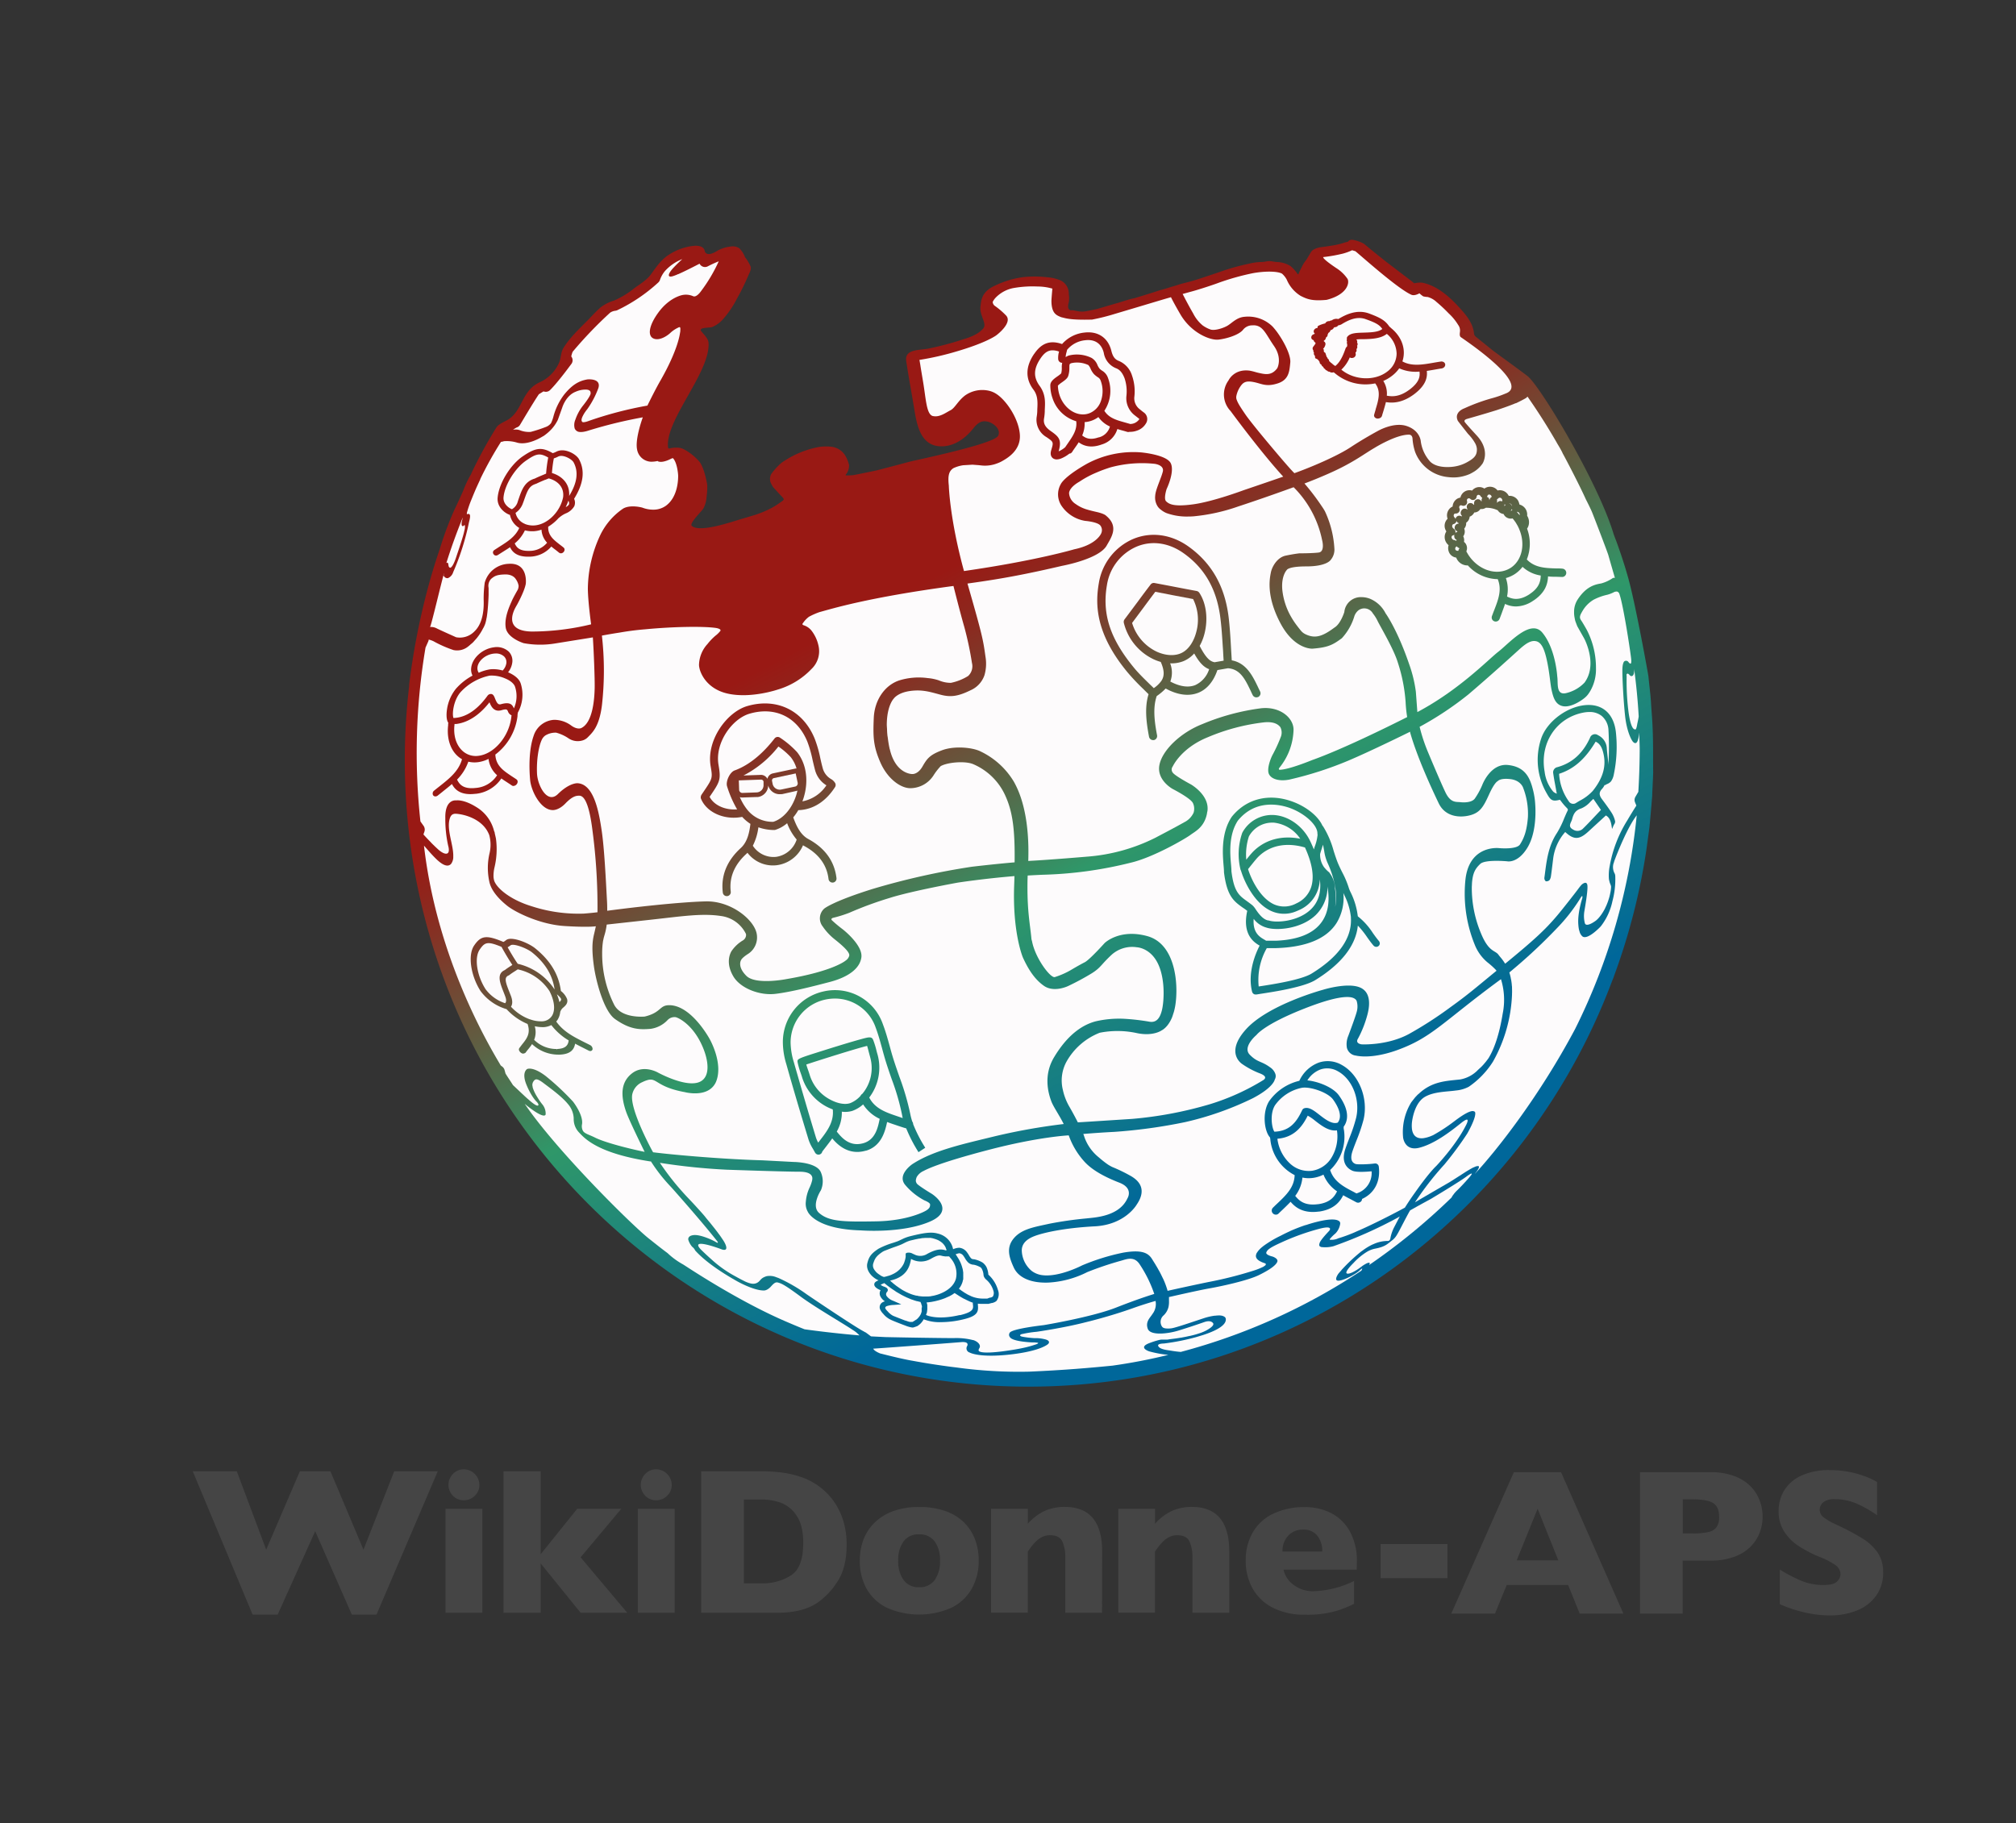 <svg id="Livello_1" data-name="Livello 1" xmlns="http://www.w3.org/2000/svg" xmlns:xlink="http://www.w3.org/1999/xlink" viewBox="0 0 617.09 558.14"><rect x="0" y="0" width="617.09" height="558.14" fill="#333333" stroke="none"/><defs><style>.cls-1{fill:#454545;}.cls-2{fill:url(#Sfumatura_senza_nome_97);}.cls-3{fill:#fdfbfc;}</style><linearGradient id="Sfumatura_senza_nome_97" x1="413.47" y1="416.69" x2="261.29" y2="130.95" gradientUnits="userSpaceOnUse"><stop offset="0.22" stop-color="#00679a"/><stop offset="0.26" stop-color="#066e93"/><stop offset="0.53" stop-color="#2f9769"/><stop offset="0.66" stop-color="#625b40"/><stop offset="0.78" stop-color="#8a2b20"/><stop offset="0.84" stop-color="#991914"/></linearGradient></defs><path class="cls-1" d="M134,450.42l-18.75,43.87h-7.56L96.48,468.76,85,494.29H77.32L59,450.42H72.48l9,24,10.31-24h9.35l10.12,24,9.41-24Z"/><path class="cls-1" d="M147.65,493.73H136.36V461.92h11.29Zm-.91-39.16a4.5,4.5,0,0,1-1.41,3.35,4.62,4.62,0,0,1-3.34,1.37,4.73,4.73,0,0,1-2.39-.62,4.76,4.76,0,0,1-.95-7.44,4.48,4.48,0,0,1,3.34-1.41,4.82,4.82,0,0,1,4.75,4.75Z"/><path class="cls-1" d="M192,493.73H177.72L165.5,478.64v15.09H154.13V450.42H165.5v25.4l11.16-13.9h13.5l-12.44,14.84Z"/><path class="cls-1" d="M206.52,493.73H195.23V461.92h11.29Zm-.91-39.16a4.5,4.5,0,0,1-1.41,3.35,4.62,4.62,0,0,1-3.34,1.37,4.73,4.73,0,0,1-2.39-.62,4.76,4.76,0,0,1-.95-7.44,4.48,4.48,0,0,1,3.34-1.41,4.82,4.82,0,0,1,4.75,4.75Z"/><path class="cls-1" d="M259.15,472.85q0,6.66-2.42,10.69a22.84,22.84,0,0,1-5.71,6.53q-4.65,3.66-13,3.66H214.62V450.42h18a49.22,49.22,0,0,1,6.95.42,30.47,30.47,0,0,1,5.2,1.19,20,20,0,0,1,3.94,1.72,19.71,19.71,0,0,1,2.91,2,20.17,20.17,0,0,1,3.89,4.28,21.38,21.38,0,0,1,2.66,5.72A24.49,24.49,0,0,1,259.15,472.85Zm-13.28-.56q0-5.28-2-8.23a9.9,9.9,0,0,0-4.84-4,17.38,17.38,0,0,0-5.77-1h-5.56v25.66h5.56a15.89,15.89,0,0,0,8.88-2.44Q245.87,479.89,245.87,472.29Z"/><path class="cls-1" d="M299.57,477.79a17.22,17.22,0,0,1-2.06,8.47,14.63,14.63,0,0,1-6.17,5.88,24.42,24.42,0,0,1-20,0,14.46,14.46,0,0,1-6.15-5.88,17.21,17.21,0,0,1-2-8.47,17.94,17.94,0,0,1,1.14-6.53,14.53,14.53,0,0,1,3.47-5.2,15.69,15.69,0,0,1,5.74-3.49,23.36,23.36,0,0,1,7.87-1.22,23.61,23.61,0,0,1,7.95,1.24A15.36,15.36,0,0,1,295,466a14.59,14.59,0,0,1,3.42,5.19A18,18,0,0,1,299.57,477.79Zm-11.84,0a9.55,9.55,0,0,0-1.64-5.92,5.65,5.65,0,0,0-4.77-2.14,5.59,5.59,0,0,0-4.73,2.14,9.49,9.49,0,0,0-1.64,5.92,9.65,9.65,0,0,0,1.65,5.94,5.58,5.58,0,0,0,4.72,2.19,5.65,5.65,0,0,0,4.77-2.17A9.72,9.72,0,0,0,287.73,477.79Z"/><path class="cls-1" d="M337.33,493.73H326.08V476.57a11.29,11.29,0,0,0-.86-4.57c-.58-1.31-1.83-2-3.77-2a5.32,5.32,0,0,0-2.42.52,7.05,7.05,0,0,0-1.88,1.33,14.49,14.49,0,0,0-1.39,1.56c-.37.5-.76,1-1.15,1.59v18.69H303.36V461.92h11.25v4.56a16.1,16.1,0,0,1,5.32-4,15.08,15.08,0,0,1,6-1.15q11.43,0,11.44,13.69Z"/><path class="cls-1" d="M376.27,493.73H365V476.57a11.29,11.29,0,0,0-.86-4.57c-.57-1.31-1.83-2-3.76-2a5.36,5.36,0,0,0-2.43.52,7,7,0,0,0-1.87,1.33,13.48,13.48,0,0,0-1.39,1.56c-.38.5-.76,1-1.16,1.59v18.69H342.3V461.92h11.25v4.56a16.12,16.12,0,0,1,5.33-4,15,15,0,0,1,5.95-1.15q11.44,0,11.44,13.69Z"/><path class="cls-1" d="M415.29,480.54H392.88a7.84,7.84,0,0,0,3.22,4.75,9.72,9.72,0,0,0,5.81,1.85A30.32,30.32,0,0,0,414.48,484v7a34.89,34.89,0,0,1-6,2.33,32.32,32.32,0,0,1-8.95,1,21.08,21.08,0,0,1-10-2.19,14.51,14.51,0,0,1-6.17-5.93,17.41,17.41,0,0,1-2.05-8.5,17,17,0,0,1,2.05-8.39,14.22,14.22,0,0,1,6.17-5.82,21.83,21.83,0,0,1,10-2.11A17.51,17.51,0,0,1,407,463,13.59,13.59,0,0,1,413,468.5a18.5,18.5,0,0,1,2.33,9.79ZM404.73,475a7.43,7.43,0,0,0-1.52-4.89,5.33,5.33,0,0,0-4.36-1.83,6,6,0,0,0-4.55,1.86,6.87,6.87,0,0,0-1.73,4.86Z"/><path class="cls-1" d="M443.06,483.14H422.59V472.7h20.47Z"/><path class="cls-1" d="M496.92,494H483.54L480,485.23H461.2L457.61,494H444.23l19.16-43.31h14.44ZM477,477.7l-6.34-15.81-6.41,15.81Z"/><path class="cls-1" d="M539.53,464.33a13.81,13.81,0,0,1-.83,4.7,12.45,12.45,0,0,1-2.67,4.28,13.34,13.34,0,0,1-5,3.22,20.27,20.27,0,0,1-7.4,1.23h-8.56V494H502V450.7h21.62a20,20,0,0,1,7.4,1.25,13.39,13.39,0,0,1,5,3.25,12.49,12.49,0,0,1,2.67,4.34A14.37,14.37,0,0,1,539.53,464.33Zm-13.31.06c0-2.06-.61-3.48-1.83-4.24S521,459,517.84,459h-2.75v10.44h2.81a22.77,22.77,0,0,0,5-.41,4.1,4.1,0,0,0,2.54-1.5A5.37,5.37,0,0,0,526.22,464.39Z"/><path class="cls-1" d="M576.42,481.42a11.91,11.91,0,0,1-2.08,7,13.07,13.07,0,0,1-5.79,4.55,21.74,21.74,0,0,1-8.53,1.58q-1.35,0-3.3-.18a36.76,36.76,0,0,1-5.19-.95,40.43,40.43,0,0,1-6.73-2.31V480.51a46.6,46.6,0,0,0,6.45,3.38,17.33,17.33,0,0,0,6.8,1.34q3.35,0,4.32-1.11a3.24,3.24,0,0,0,1-2.08,3.53,3.53,0,0,0-1.69-3,23.86,23.86,0,0,0-4.9-2.48,38.3,38.3,0,0,1-6.25-3.27,14.83,14.83,0,0,1-4.4-4.42,11.41,11.41,0,0,1-1.7-6.28,11.93,11.93,0,0,1,1.72-6.33,12.07,12.07,0,0,1,5.25-4.52,20,20,0,0,1,8.63-1.68,30,30,0,0,1,6.7.7,29.68,29.68,0,0,1,5.08,1.58,20.6,20.6,0,0,1,2.75,1.37v10.16a35.64,35.64,0,0,0-5.93-3.41,16.49,16.49,0,0,0-7-1.5,5.42,5.42,0,0,0-3.53.94,2.93,2.93,0,0,0-1.09,2.31,2.82,2.82,0,0,0,1.09,2.22,18.66,18.66,0,0,0,3.91,2.28,79.89,79.89,0,0,1,8,4.22,15.92,15.92,0,0,1,4.7,4.33A10.5,10.5,0,0,1,576.42,481.42Z"/><path class="cls-2" d="M506,230c0-2.6-.05-5.21-.17-7.81-.1-2.4-.34-4.78-.47-7.16-.17-2.65-.53-5.28-.78-7.93-.09-.82-4.07-22.83-6.29-30.52-1-3.57-2.18-7.13-3.45-10.64-.07-.2-1-2.57-1-2.71-4.6-15.16-21.43-43.53-26-47.87-.7-.66-10.4-7.66-10.9-8.07l-4.48-3.62c-.17-.13-.73-.59-.85-.71a1.51,1.51,0,0,1-.44-1c-.29-2.85-2.15-5.23-4-7.28-3-3.38-6.85-7-11.45-8.06a4,4,0,0,0-1.25-.1c-.52,0-1.06.13-1.59.2a5.52,5.52,0,0,1-.62-.52l-.93-.71-1.94-1.47c-1.75-1.34-3.51-2.68-5.25-4-.51-.41-1-.82-1.51-1.21-1.19-.92-5-4.06-5.08-4.15a10.65,10.65,0,0,0-3.6-1.25h-.16a1.32,1.32,0,0,0-1.2.61c-.3.07-.62.12-.92.22a24.53,24.53,0,0,1-3,.78c-1.48.27-3,.48-4.47.68a6.12,6.12,0,0,0-2,.65,2.27,2.27,0,0,0-.93.86c-.44.75-1.42,2.37-1.48,2.43a9.63,9.63,0,0,0-1.33,2.11s-.57,1.13-.8,1.65c-.08.18-.15.39-.23.58-.31-.06-.4-.33-.55-.55a11.43,11.43,0,0,0-1.9-2,7.9,7.9,0,0,0-1.16-.59,8.3,8.3,0,0,0-2.51-.6,10.66,10.66,0,0,1-1.77-.2,4.87,4.87,0,0,0-1.94,0,8.71,8.71,0,0,1-1.44.17,17.07,17.07,0,0,0-3.84.52A68,68,0,0,0,374.07,83c-1.13.41-2.26.78-3.39,1.16-2.56.85-5.12,1.75-7.74,2.39-1.32.32-2.09.56-2.5.7-1.07.34-2.16.64-3.25,1s-2,.54-2.94.86c-1.47.5-7,2.2-7.08,2.2-1.84.35-3.59,1.05-5.39,1.54-.1,0-6,1.77-6.15,1.79l-1.34.28c-3.25.68-3.12.58-5.83.07-.22,0-.43,0-.68,0,0,0-1.33,0-.63-2.48a7.2,7.2,0,0,0,0-2.45,4.44,4.44,0,0,0-3.22-4.48,12.23,12.23,0,0,0-3.46-.7,31.56,31.56,0,0,0-7.55,0,28.36,28.36,0,0,0-8.25,2.51c-4.45,1.94-4.33,4.92-4.54,6.32-.44,3,2.4,5.61.59,7.1-1.83,2.07-5.76,3-6,3.11a94.28,94.28,0,0,1-10.43,2.78c-2.69.57-7.47.07-6.9,3.84.77,5.13,1.74,10.21,2.57,15.33.87,5.35,2.4,11.43,9.28,10.71,3.44-.37,6.44-2.62,8.6-5.33,1.28-1.61,2.47-2.69,4.61-2.13,1.72.44,4,2.28,3.09,4.28-1.18,2.57-26.38,7.68-27.31,8,0,0-9.46,2.53-10.41,2.72-1.31.27-5.71,1.19-6.62,1.33a12.85,12.85,0,0,1-2.13.08c-.43.06-.09-.3-.1-.32a4.38,4.38,0,0,0,.92-2.86,10.44,10.44,0,0,0-1.13-2.83,5.75,5.75,0,0,0-4.34-2.76,14.34,14.34,0,0,0-5,.34,29.14,29.14,0,0,0-10.21,4.59,20,20,0,0,0-3.14,3.43,3.27,3.27,0,0,0-.22,2.51,9.94,9.94,0,0,0,.76,1.43c.48.61,3,3.25,3.06,3.36.29.34.3.53,0,.8a29.22,29.22,0,0,1-3.08,2.06,31,31,0,0,1-5.65,2.41c-.68.19-3.27,1-3.67,1.09-3,.87-13.33,4.53-15.58,2.14-.56-.87,2.81-4.1,3.6-5.22a9,9,0,0,0,1-3.72,20,20,0,0,0,.2-3.36c0-.39-.83-5.12-2.31-7.17a17,17,0,0,0-4.18-3.54l-.42-.23a4.46,4.46,0,0,0-2.3-.63,8,8,0,0,0-2.39.25c-.17.07-.37-.05-.41-.37-.93-8.31,13-23,12.4-32-.08-1.31-1.49-2.56-2.23-3.54a.58.58,0,0,1-.17-.41c.07-.77,2.91-.62,3.5-.85a9.4,9.4,0,0,0,3.24-2.3,30.69,30.69,0,0,0,4.42-6.52A70.68,70.68,0,0,0,229,84.48c.39-.92,1-1.86.76-2.89a12.72,12.72,0,0,0-1.72-2.86A7.68,7.68,0,0,0,226.3,76a3.7,3.7,0,0,0-2.73-.51,10.35,10.35,0,0,0-3.92,1.24c-3.89,2.46-4-.18-4-.2-.56-1.39-2.46-1.38-3.71-1.22A17.26,17.26,0,0,0,204.72,78c-2.47,1.61-3.8,3.7-5.48,6-1.2,1.68-3.37,3-5,4.18A27.06,27.06,0,0,1,188,92a12.92,12.92,0,0,0-4.21,2.15c-1.46,1.27-2.71,2.71-4.07,4.08-2.52,2.54-5.44,5.29-7.29,8.37-.75,1.3-.69,2.72-1.16,4.11a11.84,11.84,0,0,1-6.17,6.37,9.18,9.18,0,0,0-3.77,3.27c-1.86,2.63-2.66,5.89-5.43,7.86-1.26.9-3.14,1.39-4,2.73a136.65,136.65,0,0,0-7.71,14.18l.2-.29a32.54,32.54,0,0,0-2.65,5.51c-.85,1.86-1.67,3.74-2.57,5.56a99.22,99.22,0,0,0-4.47,11.91c-1.55,4.52-2.93,9.11-4.13,13.74a215.54,215.54,0,0,0-5.33,28.06c0,.14,0,.28,0,.43a194.55,194.55,0,0,0-1.33,22.64c0,105.94,85.46,191.83,190.88,191.83,81.67,0,151.35-51.56,178.6-124,.13-.35.28-.69.41-1l.26-.72c0-.07,0-.14.07-.21a195.15,195.15,0,0,0,9.85-38.59c.06-.48.84-6.15.91-6.75.16-1.51.82-9.11.84-9.63.08-2.38.23-4.76.3-7.15C506,234.26,506,232.16,506,230ZM283.09,114.54l0,0h0Zm1.87-6.18-.22-.19c.09.06.16.13.24.19Zm3.69,1-.1-.07h.05s0,0,0,0Zm1.62,25.36Zm1.32-3.23h0v0h0a.21.21,0,0,1,0,.06Zm1.29-1.63h0S292.89,129.86,292.88,129.87Zm9.79-34.24h0Zm-87.43,15Zm7.15-30.09.07.07h0l-.13-.08v0Zm-.29,8.22v0h0Zm-1-7.18h0ZM384.7,83.36Zm-52,14.53h0Zm-5.57-1h0l0,0h0Zm-33.27,39.47Zm-2.27,8.13h.34l-.34,0h0Zm-25.48,2.57.05,0,0,0h0l-.05-.06Zm-3.11.82-.06.16,0,0A.83.83,0,0,1,263,147.9Zm-1.16,2.47h0c.05.11,0,.06-.05,0Zm-64.87-12,0-.06,0,.07H197Zm-2.61-49.89h0l0,0a.26.26,0,0,0,0-.08Zm-1,.65h0Zm-7.21,6.18h0v0h0A0,0,0,0,0,186.19,95.27Zm-3.22,0h0l0,0Zm-8.81,14.31,0,0h0l0,0Zm-4.63,7.94.05,0v0l0,0-.11,0Zm-.57.15,0,0-.13,0ZM159.77,125a.85.85,0,0,0,.09.22l-.05,0A.13.13,0,0,1,159.77,125Zm-1.66,1h0v0Zm-.58,6.16,0,0h0Zm-.6-2.22.2.09h0c-.05,0-.12,0-.19-.09Zm-4.65,4.85h.06l0,0,0,0h0Z"/><path class="cls-3" d="M409.8,335.3c3.67,5.1,2.58,8.17,1.49,9.63,0,.14,0,.26,0,.39s0,.31.06.45a14,14,0,0,1-4.2,12.42c1.15,3.56,4.16,5.13,7.36,6.79l.69.38a6.51,6.51,0,0,0,4.64-6.78c-1.83.17-4.65.34-5.84-.16s-3.76-2.15-2.16-6.79c.39-1.14.83-2.28,1.26-3.38a46.08,46.08,0,0,0,2-6c1.32-5.52-1.09-11.79-5.51-14.25a6.47,6.47,0,0,0-5.32-.62,8.06,8.06,0,0,0-4.09,3.37C403.58,331.09,408.06,332.9,409.8,335.3Z"/><path class="cls-3" d="M335.39,312.67a31.69,31.69,0,0,1,8.87-.77,69.14,69.14,0,0,1,7.5.87c2.29.44,3.36-1.19,3.94-3.67s1.07-9.35-1.29-14.16S348,290,348,290a9.42,9.42,0,0,0-7.7,2.26c-3.36,3.12-3.26,3.89-6.05,5.67a77.85,77.85,0,0,1-7.2,3.89c-1.19.58-4.83,1.84-7.48,0s-4.65-4.7-6.47-8.7c0,0-3.19-7.46-2.67-22q.06-1.49.09-2.85l0-.06h0l0,0c-9.65.8-17.36,2-17.36,2s-14,2.53-20.78,4.67a111.69,111.69,0,0,0-12.44,4.57,39,39,0,0,1-5,1.55s-.36.12-.44.35a.4.4,0,0,0,.1.34,39.16,39.16,0,0,0,3.37,2.82s6.23,4.83,5.69,8.62a6,6,0,0,1-1.06,2.6c-1.63,2.33-4.91,3.91-8.49,4.86-4.39,1.15-11.81,3.09-16.75,3.67s-10.78-1.75-12.9-5.37c-1.87-3.2-1.46-5.68-.85-7.12.08-.19.17-.36.25-.51l0,0a11,11,0,0,1,3.52-3.35,2,2,0,0,0,.95-1.31,1.54,1.54,0,0,0,0-.7,9.93,9.93,0,0,0-7.7-5.48c-5.83-.89-12.13.13-21.49,1.15l-13.43,1.48v0a18.79,18.79,0,0,1-.49,2.57c-.17.64-.34,1.15-.43,1.54s-.13.65-.2.89a25.24,25.24,0,0,0-.27,4v.35A34.72,34.72,0,0,0,188,307.6c2.24,4.32,9.35,3.61,9.35,3.61,5.25-1.26,4.4-3.61,7.76-3.47h.1c6.65.37,12,10.33,12,10.33s4.1,7.09,2.11,12.73a5.4,5.4,0,0,1-2.21,2.82c-3,1.93-7.48.73-7.48.73-8.9-1.62-8.51-4.61-11.53-3.66a8.93,8.93,0,0,0-1.45.58,5.26,5.26,0,0,0-3.14,3.88c-.73,4.65,6.22,17.31,6.22,17.31l.2.31H200c6.75.85,21.9,2.14,33.37,2.45l9.69.51s7,.05,8.22,3.19a6.94,6.94,0,0,1,0,5.46s-3.06,4.7-.61,6.91c3,2.69,7.39,2.79,17.45,2.62s15.22-3.23,15.22-3.23c1.31-.76,1.35-1.31,1.36-1.92s-1.71-1.26-1.71-1.26a19.69,19.69,0,0,1-5.8-4.62c-2.85-3.16,2.08-6.49,2.08-6.49,6.59-4.3,15.87-6.22,25.58-8.61a185.9,185.9,0,0,1,20.75-3.67l0,0c-1.51-3-3.24-5.37-3.85-7.1-.8-2.21-2.52-7.82,1-13.51C327.22,316.12,331.93,313.58,335.39,312.67Zm-54.25,40.06-.25-.42a45.93,45.93,0,0,1-3.5-6.87c-.65-.17-1.72-.52-2.54-.8l-1-.34c-.72-.23-1.51-.51-2.31-.81-.63,3-1.8,7.39-6.44,8.78l-.1,0c-5.31,1.53-8.69-1.89-10.25-3.76-.61.87-1.26,1.7-1.83,2.45-.41.53-.84,1.07-1.23,1.6l0,0a1.13,1.13,0,0,1-.59.78,1.11,1.11,0,0,1-.56.14,1.49,1.49,0,0,1-.36-.05,1.27,1.27,0,0,1-.71-.6c-.19-.36-.41-.73-.61-1.09a13.15,13.15,0,0,1-1.34-2.77c-2.67-8.78-4.85-16.14-6.82-23.17a23.29,23.29,0,0,1-1.07-6.75,15.86,15.86,0,0,1,12.46-15.53,15.51,15.51,0,0,1,18.16,10.05c.88,2.31,1.46,4.45,2.09,6.71.36,1.34.73,2.68,1.15,4,.55,1.75,1.18,3.53,1.77,5.25a78.64,78.64,0,0,1,3.35,11.4,19.35,19.35,0,0,0,.63,2.43,1.27,1.27,0,0,1,.27.78,43.15,43.15,0,0,0,3.45,6.82l.25.42Z"/><path class="cls-3" d="M361.85,199.81c2-1.05,3.58-3.38,4.35-6.42a14.18,14.18,0,0,0-1-10l-6.08-1.15-.38-.07-5.11-1c-1.14,1.52-2.31,3.08-3.47,4.66l-3.63,4.88a14.31,14.31,0,0,0,7.59,8.82C356.94,200.78,359.76,200.9,361.85,199.81Z"/><path class="cls-3" d="M365.54,200.05a9.17,9.17,0,0,1-2.54,2c-.22.12-.44.22-.68.33a9.87,9.87,0,0,1-4.14.69,7.87,7.87,0,0,1,.05,5.58c2.89,1.54,5.5,1.92,7.61,1.1a8,8,0,0,0,4.27-4.88C368.66,204.31,367.27,203.16,365.54,200.05Z"/><path class="cls-3" d="M391.65,235c-.51.69.12.66.12.66,2.84-.07,9.79-2.94,9.79-2.94,9.09-3.23,23-10.08,29.17-13.19l0,0a41,41,0,0,1-.48-4.64,50,50,0,0,0-2.36-12c-1.23-4.14-5.42-11.14-6.2-12.76a11.45,11.45,0,0,0-1.45-2.32,1.88,1.88,0,0,0-.24-.36,3,3,0,0,0-4.26-.55,4.09,4.09,0,0,0-1.14,1.64,17.27,17.27,0,0,1-3.86,6.84c-2.7,2-4.19,2.84-9,3.2,0,0-5.52.37-9.85-7.87s-3.26-13.51-2.89-15.41,2-4.67,4.55-5.2,4.15-.7,4.15-.7,4.16,0,5.95-.25c2-.27,1.05-3.77,1.05-3.77a31.86,31.86,0,0,0-8.7-16.2v0l-.08,0-3.22,1.16c-3.19,1.14-8.46,3-13.72,4.72a57.29,57.29,0,0,1-13.53,3s-.7.07-1.75.07a18.26,18.26,0,0,1-6.66-1.06,6.72,6.72,0,0,1-1.66-1,4,4,0,0,1-1-1,5,5,0,0,1-.77-3.33c.07-1.78,1.79-5.26,2.32-7.34s-2.55-2.41-2.55-2.41a36.88,36.88,0,0,0-13.53,1.11c-1.56.5-2.94,1-4.11,1.52a29.87,29.87,0,0,0-5.3,2.82c-3.38,1.92-3.2,3.59-3.2,3.59a4.25,4.25,0,0,0,2,3.26,11.36,11.36,0,0,0,3.57,1.72c.9.27,1.82.49,2.87.73,2.48.56,2.92,1.17,2.92,1.17l0,0c4,3.33,1.51,6.68.15,9.11-2.34,4.16-13.62,6.2-13.62,6.2-4.88,1.14-8.87,2-12.58,2.73-5.53,1.09-10.41,1.87-16.41,2.7,4.57,15.91,4.78,17.13,5.51,22.38a12.72,12.72,0,0,1-.31,5.68,7.79,7.79,0,0,1-4.28,4.62c-3.74,1.83-6,2.16-9,1.39s-5.51-1.71-9.4-1.19-5.08,2.33-5.08,2.33-2.09,2.07-2.14,7.94c0,.42.05.95.08,1.41a17.06,17.06,0,0,0,.11,1.83c0,.2.08.48.1.7.13,1,.27,2.07.53,3.24,0,.16.08.26.11.41,1.81,7.7,6.89,7.58,6.89,7.58s1.69.15,3.09-2.28,2.19-3.57,6-5,9.34-.86,11.74.33a23.83,23.83,0,0,1,10.25,9.29,27.79,27.79,0,0,1,1.95,4.33c1.73,4.9,2.74,11.47,2.46,19.92a.72.72,0,0,0,.22,0c6.51-.34,17.86-1.31,17.86-1.31a56,56,0,0,0,20.61-5.67s6.56-3.42,9-4.83a6.11,6.11,0,0,0,2.91-2.94,4.08,4.08,0,0,0-.19-2.94c-.71-1.53-6.2-4.33-6.2-4.33s-4.88-2.63-4.09-7.21,6.49-10.05,13.15-12.65a69.25,69.25,0,0,1,18-4.85c5.8-.62,9.93,2.93,9.93,6.56A19.18,19.18,0,0,1,391.65,235Zm-6.51-21.6-.1,0a1.26,1.26,0,0,1-1.6-.61c-.2-.39-.39-.8-.57-1.21-1.74-3.62-3.23-6.74-7-7l-3.23.56c-1.17,3.45-3.16,5.84-5.76,6.91l-.18.07c-2.86,1.1-6.27.65-9.89-1.34a17,17,0,0,1-2.74,2.31c-1.24,3.58-.68,7.9.1,12a1.26,1.26,0,0,1-.76,1.42.84.84,0,0,1-.24.06.93.93,0,0,1-.24,0,1.14,1.14,0,0,1-.69-.22,1.28,1.28,0,0,1-.53-.82c-.82-4.35-1.41-8.92-.14-13-.52-.52-1.07-1.05-1.59-1.58a65.5,65.5,0,0,1-4.74-5c-10-12-10-21-8.89-27.42A17.79,17.79,0,0,1,346.86,165c5.51-2.29,11.68-1.44,16.93,2.31,7.23,5.17,11.28,12.42,12.35,22.16.36,3.23.54,6.47.71,9.6.07,1,.12,2.07.19,3.09,4.48.82,6.4,4.79,8.09,8.31.18.41.39.8.57,1.19A1.27,1.27,0,0,1,385.14,213.37Z"/><path class="cls-3" d="M373.62,189.74c-1-9-4.67-15.65-11.3-20.36-4.55-3.25-9.82-4-14.49-2a15.33,15.33,0,0,0-9,11.74c-1.53,8.9,1,16.48,8.33,25.37,1.39,1.68,3,3.24,4.55,4.76.49.49,1,.95,1.46,1.42a9.42,9.42,0,0,0,2.26-2.14l.07-.1c1-1.49.9-3.29-.2-5.79a14.4,14.4,0,0,1-2.21-.82A16.78,16.78,0,0,1,344,190.67a1.32,1.32,0,0,1,.23-1.07c1.32-1.75,2.65-3.55,4-5.35l.25-.34c1.24-1.69,2.48-3.35,3.71-4.95a1.21,1.21,0,0,1,1.22-.47c2,.37,4.06.76,6.17,1.17s4.43.85,6.71,1.27a1.32,1.32,0,0,1,.82.55c2.12,3.19,2.73,8,1.58,12.5a15.35,15.35,0,0,1-1.48,3.76c2.26,4.38,3.53,4.76,4.55,5l2.79-.48c-.07-1-.12-2-.17-3C374.15,196.06,374,192.86,373.62,189.74Z"/><path class="cls-3" d="M273,330.51c-.63-1.79-1.24-3.57-1.8-5.35-.44-1.42-.82-2.79-1.17-4.1-.61-2.23-1.18-4.32-2-6.51a13.15,13.15,0,0,0-12.44-8.85,14.09,14.09,0,0,0-3,.32A13.45,13.45,0,0,0,242,319.21a21.61,21.61,0,0,0,1,6c2,7,4.12,14.34,6.79,23.13a8.4,8.4,0,0,0,.66,1.46c.11-.14.23-.28.33-.43,2.36-3,4.55-5.86,4.13-9.73-.55-.21-1.07-.43-1.58-.68a15.42,15.42,0,0,1-7.79-9.08c-.1-.37-.27-.85-.44-1.34a24.48,24.48,0,0,1-.95-3.3c-.17-1.1-.17-1.1,7.87-3.63,2.27-.72,7.92-2.48,11.26-3.4,2.59-.71,3.55-1,4,.17a25.51,25.51,0,0,1,1,3.24c.12.48.24.92.36,1.31A15.12,15.12,0,0,1,266.07,336c1.75,3.4,5.08,4.54,8.6,5.73l1.65.56a7,7,0,0,1-.16-.77A71.09,71.09,0,0,0,273,330.51Z"/><path class="cls-3" d="M264.2,338.1a10,10,0,0,1-3,1.87l-.38.14a7.67,7.67,0,0,1-3.14.22,11.63,11.63,0,0,1-1.53,6.06l0,.06c1.45,1.78,3.88,4.77,8.19,3.51,3.62-1.09,4.39-4.76,4.93-7.44A12.11,12.11,0,0,1,264.2,338.1Z"/><path class="cls-3" d="M336.38,354.35c.61.54,1.26,1.07,1.89,1.54a7.09,7.09,0,0,0,.61.44l.23.17a.34.34,0,0,0,.11.07,11.79,11.79,0,0,0,1.25.7A49.15,49.15,0,0,1,346.1,360a9.34,9.34,0,0,1,1.65,1.17c3.07,2.79,1.25,6.05.18,7.62,0,0-3.48,6.15-12.83,6.64s-15.75,1.95-18.48,3-3.79,2.54-3.86,4.22a8.43,8.43,0,0,0,3.06,6.45,6.84,6.84,0,0,0,3.19,1.28c5.22.69,12.24-3,12.24-3a66.59,66.59,0,0,1,12.54-3.89c5.77-1,7.71.1,8.87,2l.8,1.28c.11.17.23.37.35.58s.22.35.34.57c.27.46.56,1,.85,1.5.05.08.09.19.14.27.25.48.49,1,.74,1.5l.21.42a24.56,24.56,0,0,1,1.31,3.57h0v0c3-.67,7.38-1.64,12.47-2.69A120.07,120.07,0,0,0,383.7,389a21.58,21.58,0,0,0,3.14-1.26h-.07a2.82,2.82,0,0,0,.36-.23.34.34,0,0,0,.12-.09.75.75,0,0,0,.15-.18.37.37,0,0,0,.07-.19.15.15,0,0,0,0-.09.6.6,0,0,0-.37-.25c-1.92-.63-2.34-1.33-2.34-1.33a1.38,1.38,0,0,1-.33-.88v-.05a2.18,2.18,0,0,1,.27-.89.33.33,0,0,1,.09-.11,5.1,5.1,0,0,1,.7-.9l.13-.14a7.32,7.32,0,0,1,.77-.68l.22-.2-.07.06a33.3,33.3,0,0,1,5.49-3.29s1.19-.65,3-1.46l-.38.15h0c1.31-.58,3-1.29,5-1.95l.1,0a42.3,42.3,0,0,1,4.54-1.26c3.21-.68,4.69-.47,5.38-.08a.89.89,0,0,1,.56.92,5.32,5.32,0,0,1-1.47,3,12.42,12.42,0,0,0-1.72,1.72s0,0,0,.05,0,.12,0,.15.05,0,.05,0a5.11,5.11,0,0,0,2.4-.36l-.1,0a46.59,46.59,0,0,0,5.21-1.89c.21-.09.43-.19.65-.27-.22.07-.44.17-.65.25,4.18-1.73,10.82-5.06,15.43-7.56l0,0c.82-1.31,1.8-2.81,3-4.47,4.5-6.42,6.56-8.24,6.56-8.24s5.87-6.12,9-12.24c0,0,2.15-3.77-1.36-.95s-8.19,6.37-12.75,7.55-5-3.15-5-3.15A17.39,17.39,0,0,1,432,337.44c.46-.58.88-1.14,1.27-1.6a.29.29,0,0,0,.07-.08l.22-.22c.14-.16.29-.31.43-.45s.13-.08.2-.15c4.18-4,8.68-4,12.81-4.48a10,10,0,0,0,5.08-2.59.9.9,0,0,0,.19-.2l.81-.75a2.84,2.84,0,0,0,.26-.24c.22-.2.44-.45.66-.68.44-.51.82-.95,1-1.2s.38-.48.55-.73c.07-.09.08-.14.17-.26.19-.3.37-.66.56-1,1.05-2,2.62-5.83,3.69-12.49a21.27,21.27,0,0,0-.53-10.55v0a1.23,1.23,0,0,0-.12.08c-17.7,13-20.92,17.76-31.64,21.63-4.48,1.63-9.27,2.4-12.71,1.67a3.18,3.18,0,0,1-2.7-2.42,6.56,6.56,0,0,1,.44-3.61c.84-2.25,2.42-6.51,2.67-7.72a6,6,0,0,0-.08-2.87,1.29,1.29,0,0,0-.38-.59c-.64-.55-2.77-2.21-15.41,2.73s-14.9,8.17-14.9,8.17-3.36,2.79-2.65,5.1a2.32,2.32,0,0,0,.58.94c2.36,2.43,3.53,1.88,6.2,3.85a4.08,4.08,0,0,1,1.65,2.06,2.07,2.07,0,0,1-.19,1.7s-.31,2.36-6.69,5.71a94.53,94.53,0,0,1-20.73,7.32,160.39,160.39,0,0,1-21.79,3c-3.15.15-6.68.41-9.4.63a10,10,0,0,1,.38,1.07A13.92,13.92,0,0,0,336.38,354.35Zm52.09-17.22a15.74,15.74,0,0,1,9.25-6.25,10.64,10.64,0,0,1,6-5.59,8.56,8.56,0,0,1,7.07.78c5.23,2.93,8.12,10.27,6.58,16.72a51.55,51.55,0,0,1-2.11,6.25c-.44,1.13-.87,2.21-1.24,3.3-1.09,3.16.37,3.79.92,4s4,.12,5.86-.15a1.1,1.1,0,0,1,1.24.95c.58,4.5-1.31,8.17-5.12,9.91a1.28,1.28,0,0,1-.13.51,1.26,1.26,0,0,1-.9.62,1.19,1.19,0,0,1-.75-.13l-1.68-.9c-.77-.39-1.55-.8-2.31-1.24-1,2.05-2.87,4.33-7.33,5l-.17,0c-5.11.68-7.42-1.62-8.61-3-.75.8-1.53,1.55-2.29,2.28-.46.44-.94.88-1.38,1.32a1.16,1.16,0,0,1-.7.34l-.17,0a1.21,1.21,0,0,1-.86-.37,1.23,1.23,0,0,1,0-1.75c.45-.45.9-.89,1.36-1.31,2.69-2.55,5.17-4.91,5.29-8.67A13.82,13.82,0,0,1,388.86,349c0-.27-.08-.58-.11-.78C387.05,346.43,386.23,340.72,388.47,337.13Z"/><path class="cls-3" d="M331.57,347.21h0v0Z"/><path class="cls-3" d="M266.36,323.66c-.12-.42-.24-.9-.38-1.41s-.34-1.38-.56-2.06c-3.29.79-14.93,4.46-18.62,5.7.17.59.39,1.25.61,1.86s.36,1.08.48,1.47a12.75,12.75,0,0,0,6.54,7.57c2.21,1.13,4.42,1.45,5.91.89a8.49,8.49,0,0,0,3.06-2.19,1.38,1.38,0,0,1,.55-.62A12.27,12.27,0,0,0,266.36,323.66Z"/><polygon class="cls-3" points="263.84 335.72 263.78 335.71 263.79 335.72 263.84 335.72"/><path class="cls-3" d="M234.91,238.43a2.16,2.16,0,0,1,1.66-1.66l7-1.5a1,1,0,0,1,.25,0,10.2,10.2,0,0,0-1.76-3.46,22.52,22.52,0,0,0-3.79-3.27,32.49,32.49,0,0,1-10.69,8.87l5.29-.18a2.14,2.14,0,0,1,1.56.59A2.28,2.28,0,0,1,234.91,238.43Z"/><path class="cls-3" d="M323.82,118.05a10.07,10.07,0,0,0,.56,3.09c1.5,4.23,5.54,6.66,9,5.4a6.09,6.09,0,0,0,3.62-3.82,9.1,9.1,0,0,0-.07-6.13,1.87,1.87,0,0,0-.9-1.11,8.06,8.06,0,0,1-1.16-.93,6.21,6.21,0,0,1-1.05-1.68,4,4,0,0,0-.68-1.11,8.06,8.06,0,0,0-5.2-.58c-.59.23-.59.26-.61,1.33a7.89,7.89,0,0,1-.34,2.55c-.25.8-1.05,1.36-1.95,2A8.23,8.23,0,0,0,323.82,118.05Z"/><path class="cls-3" d="M319.8,125.58l0,.32a15.5,15.5,0,0,1-.21,2.14c-.28,1.55.29,2.68,2,3.89,2.56,1.8,3.46,2.65,2.46,6.24a7.33,7.33,0,0,0,2-1.26c.26-.37.51-.75.77-1.11l.06-.1c1.48-2.14,2.89-4.16,2.55-6.74a10.88,10.88,0,0,1-7.24-7,12,12,0,0,1-.69-4c0-1.19,1.12-2,2.22-2.77a8.78,8.78,0,0,0,1.11-.88,6.16,6.16,0,0,0,.18-1.77,5.49,5.49,0,0,1,.14-1.48,1.1,1.1,0,0,1-.83-.29,1.18,1.18,0,0,1-.41-.81,6.77,6.77,0,0,1,.26-2.33,5.83,5.83,0,0,0-2-.38c-1.44,0-2.55.8-3.7,2.52-2.11,3.13-2.19,5.69-.26,8.34S319.91,123.23,319.8,125.58Z"/><path class="cls-3" d="M336.21,127.68a7.9,7.9,0,0,1-4.21,1.55,9,9,0,0,1-.75,4.08c.95.74,2.31,1.54,5,.59l.11,0a4.72,4.72,0,0,0,3.39-3.33A8.62,8.62,0,0,1,336.21,127.68Z"/><path class="cls-3" d="M405.11,359.6a10,10,0,0,1-3.18,1,9.42,9.42,0,0,1-3.26-.1,11,11,0,0,1-2.21,5.61c1,1.19,2.58,3.11,6.9,2.55l.13,0c3.56-.51,4.91-2.16,5.78-3.94A11.13,11.13,0,0,1,405.11,359.6Z"/><path class="cls-3" d="M282.57,117c.88,5.25,1,9.89,3,10.38h.07c2,.43,3.94-1.1,5.3-1.78s2.26-2.87,4.5-4.56a9.16,9.16,0,0,1,7-1.47,7,7,0,0,1,2.5,1c3.13,2,6.95,7.71,7.24,12.57s-4,7.22-5.58,8.11a10.29,10.29,0,0,1-1.1.51,1.62,1.62,0,0,0-.17.06s0,0,0,0a10.26,10.26,0,0,1-5.14.65l-.66-.07-1.87-.14-2.83.17a10.38,10.38,0,0,0-3,.9c-1.36.9-1.74,2.21-1.4,5.32,0,.05.26,10.15,4.64,26.17,22-3.16,33.76-6.66,33.76-6.66,7-1.46,8.26-4.91,8.26-4.91a2.33,2.33,0,0,0-.27-2.36c-.88-1.13-4.67-1.43-4.67-1.43a10.77,10.77,0,0,1-7-4.3,6.32,6.32,0,0,1-.42-7s.91-2.18,7.95-6.17a30,30,0,0,1,16.5-3.5c.12,0,8,.7,9.21,3.38s-1.29,7.83-1.29,7.83-1,3-.14,3.79,2.19,1.74,8.31.9,15.43-4.33,15.43-4.33,6.83-2.31,12.09-4.14c-7-7.65-16.12-20.09-16.12-20.09a7.31,7.31,0,0,1-.63-9.36s1.63-3.62,6.46-3c1.54.3,1.7.46,3,.74,1.79.38,3.74.85,5.47-1.49,0,0,1.63-3-1-6.8s-3.41-6.54-6.61-6.32a3.6,3.6,0,0,0-2.94,1.45c-1.46,1.64-5.25,2.68-7.46,2.92-2.51.27-8.34-2-11.7-7.82-1.45-2.5-2.32-4.13-2.83-5.16a1.47,1.47,0,0,0-.28.08c-1.06.27-6.72,2-16.83,5a64,64,0,0,1-7.05,1.77c-6.81.18-8.05-.42-9.43-.73-1.45-.59-2.95-1.12-3-4.91,0-.58.16-2.46.29-3.84a16.44,16.44,0,0,0-4.57-.65,33.71,33.71,0,0,0-7.27.46,10.22,10.22,0,0,0-5.56,3,5.48,5.48,0,0,0-.86,1.24A1.26,1.26,0,0,0,304,93a1.46,1.46,0,0,0,.56.67,23.5,23.5,0,0,1,3.33,2.85c2.24,2.21-2.7,6-3.09,6.25S301.55,105,293,107.53a87.79,87.79,0,0,1-11.56,2.65c.09.46.17,1,.27,1.57C281.92,113.16,282.23,114.91,282.57,117Zm34-8.67c2.26-3.34,4.91-4.26,8.53-3a10.53,10.53,0,0,1,6.87-3.52c4.16-.49,7.24,1.62,8.22,5.63.44,1.75,1.09,2.61,2.31,3.07a7.06,7.06,0,0,1,4,4.45,14.62,14.62,0,0,1,.73,6.46,4.17,4.17,0,0,0,1.7,3.91l.22.19c.31.25.63.51.95.74a2.47,2.47,0,0,1,.87,3,5,5,0,0,1-3,2.59,6,6,0,0,1-2.25.35,1.14,1.14,0,0,1-.73,0c-.44-.13-.9-.27-1.36-.39s-1.07-.3-1.61-.47a7.05,7.05,0,0,1-4.81,4.74l-.14.05c-3.61,1.27-5.81.07-6.89-.73-.39.64-.82,1.24-1.18,1.75s-.56.8-.81,1.2a1.24,1.24,0,0,1-.63.5l-.2,0a10.37,10.37,0,0,1-2.62,1.54,4,4,0,0,1-1.29.26,2,2,0,0,1-1-.26c-.38-.22-1.17-.91-.68-2.56.75-2.5.75-2.5-1.43-4a6.12,6.12,0,0,1-3-6.3,12.93,12.93,0,0,0,.17-1.82l0-.32c.14-2.43.14-4.28-1.1-6C313.81,116,313.88,112.27,316.53,108.36Z"/><path class="cls-3" d="M227.18,242.75l4.43-.16a2.2,2.2,0,0,0,2.11-2.29l0-.92a.68.68,0,0,0-.23-.51.78.78,0,0,0-.53-.2l-6.81.24.1,2.92A1,1,0,0,0,227.18,242.75Z"/><path class="cls-3" d="M415.15,103.93l.07.07a.85.85,0,0,1,.17.86.81.81,0,0,1,0,1,.9.9,0,0,1-.18,1l0,.08a.92.92,0,0,1-.3,1l.08.46a1.07,1.07,0,0,1-.83,1.14,1.18,1.18,0,0,1-1-.12,10.92,10.92,0,0,1-2.58,3.75c4,3.3,10.31,3.54,14.13.53a6.94,6.94,0,0,0,2.79-5.39,8.06,8.06,0,0,0-3-6.1c-1.88,1.5-4.82,1.57-7.17,1.63C416.66,103.83,415.81,103.84,415.15,103.93Z"/><path class="cls-3" d="M426.16,115a11.86,11.86,0,0,1-2.74,1.62,7.23,7.23,0,0,1,1.08,4.52c1.44.24,3.82.56,7.13-2,2.79-2.15,3.08-3.87,2.87-5.38a12.23,12.23,0,0,1-6.2-1A10.29,10.29,0,0,1,426.16,115Z"/><path class="cls-3" d="M405.19,107.14a.79.79,0,0,1,0,.48.76.76,0,0,1,.22.25.73.73,0,0,1,.29.19,56.57,56.57,0,0,0,.39,1.2.16.16,0,0,1,.07.07.84.84,0,0,1,.26.53l.08,0a.81.81,0,0,1,.34.73,1.15,1.15,0,0,1,.38.27.64.64,0,0,1,.08.14.91.91,0,0,1,.46.36h0a1.06,1.06,0,0,1,.39.33,1.08,1.08,0,0,1,.45.32l.11,0,.06,0c1.66-1.31,2.56-3.82,3.05-5.18l.07-.19a1.11,1.11,0,0,1,.41-.51,1.93,1.93,0,0,0,.05-.83.87.87,0,0,1,0-.72.82.82,0,0,1-.05-.76.77.77,0,0,1,.18-.8l.1-.12c1-1,2.81-1,4.88-1.07s4.44-.12,5.66-1.12c-.87-1.26-1.95-1.89-5.08-3-2.89-1.07-5.71.58-7.07,1.36a2.79,2.79,0,0,1-1.36.54h0a1,1,0,0,1-.23.27,1.33,1.33,0,0,1-.9.29,1.06,1.06,0,0,1-.23.19.92.92,0,0,1-.2.31,1.37,1.37,0,0,1-.73.39l-.08.1a.47.47,0,0,1-.06.15,1.08,1.08,0,0,1-.57.6,1,1,0,0,1-.22.45,1,1,0,0,1-.48.94l-.05,0a1.05,1.05,0,0,1-.39.82l-.26.2a.5.5,0,0,1,0,.17.92.92,0,0,1,.51.92,2.54,2.54,0,0,1-.75,1.41A.28.28,0,0,1,405.19,107.14Z"/><path class="cls-3" d="M368.14,99.63a9.35,9.35,0,0,0,2.24,1.19c1.2.53,3.87-.27,5.28-1.07s2.86-2.6,5.32-2.77a10.62,10.62,0,0,1,8.56,3,21.15,21.15,0,0,1,1.94,2.5c1.94,2.86,3.67,6.51,3.47,8.51-.26,2.67-.41,5.27-3.84,6.38s-4.83.15-7-.33-3.21-.27-4.09.8a8,8,0,0,0-1.58,3.4,2.22,2.22,0,0,0,.05,1c.37,1,.7,1.7,2.79,4.74.85,1.24,3.17,4.15,5.76,7.27s5.54,6.61,7.44,8.75c.76.87,1.39,1.53,1.73,1.86,5-1.79,13-5.17,17.2-7.94s8.15-4.88,8.15-4.88,5-3,9.09-1.59,4.25,4.69,4.25,4.69a11.56,11.56,0,0,0,2.92,6.23c2.47,2.35,7.41,1.45,7.41,1.45a11.67,11.67,0,0,0,4-1.41c2.09-1.18,2.91-2.06,2.84-4a4.34,4.34,0,0,0-.71-2,9.86,9.86,0,0,0-.8-1.19l-.22-.29-.51-.6c-.29-.32-.48-.51-.48-.51s-3-3.79-3.12-4c-1.26-2.72,2-3.81,2-3.81a57.48,57.48,0,0,1,8.11-3,32.32,32.32,0,0,0,4.48-1.52c8.19-2.89-13.62-17.16-13.78-17.36-.39-.58-.13-1.24-.13-1.92a2.83,2.83,0,0,0-.56-1.72,16.41,16.41,0,0,0-2.93-3.57,46.31,46.31,0,0,0-3.68-3.45A6.43,6.43,0,0,0,437,90.92a6.46,6.46,0,0,1-1.35-.19,7.35,7.35,0,0,1-1.16-.94s-1.47.9-2.49.44c-4.21-1.88-15.15-11.72-17.12-13.32l-1-.3a16.93,16.93,0,0,1-2.7,1A46.85,46.85,0,0,1,405,78.71a1.23,1.23,0,0,0,.12.28c.72,1,4.05,3.17,4.05,3.17a11.76,11.76,0,0,1,3.31,3.23c.65,1.23-.07,4.79-6.41,6.41-4.46.41-5.93-.21-7.93-1.21a10.71,10.71,0,0,1-4.28-5,6.5,6.5,0,0,0-1.45-1.82c-1.31-.72-4.91-.85-8.9-.14A76.36,76.36,0,0,0,373,86.58c-1.09.43-6.13,2.13-8.77,2.8L362,90c.75,1.45,1.89,3.66,3.25,6A11.34,11.34,0,0,0,368.14,99.63ZM402,102.38l.5-.22a1,1,0,0,1-.25-.25.92.92,0,0,1-.12-.63,1.21,1.21,0,0,1,1.07-.87h.1a.84.84,0,0,1,.14-.62,9,9,0,0,1,2.21-.79h0a1.07,1.07,0,0,1,.29-.38,1.27,1.27,0,0,1,.95-.3l.05,0a1.32,1.32,0,0,1,.73-.24.36.36,0,0,0,.09-.08,2.33,2.33,0,0,1,1.89-.32l.17-.11c1.61-.93,5.28-3.07,9.26-1.59,3.7,1.37,5,2.24,6.2,4a4.41,4.41,0,0,1,.49.43l.27.23c3.18,2.69,4.4,6.51,3.23,10,2.84,1.58,6.2,1,9.75.37.68-.11,1.33-.23,2-.32a1.3,1.3,0,0,1,1,.24,1,1,0,0,1,.36.65,1.1,1.1,0,0,1-.44.93,1.48,1.48,0,0,1-.68.29c-.6.08-1.23.2-1.82.3-.9.16-1.78.31-2.7.45.2,1.8-.12,4.16-3.55,6.88l-.1.08c-4.07,3.15-7.31,2.84-8.87,2.59-.21.91-.5,1.85-.72,2.6-.15.52-.32,1-.46,1.54a1.16,1.16,0,0,1-.4.6,1.53,1.53,0,0,1-.92.3h-.12a1.15,1.15,0,0,1-.85-.46.88.88,0,0,1-.12-.76c.14-.49.29-1,.43-1.46l0-.09c.88-2.89,1.72-5.6-.12-8a14.51,14.51,0,0,1-12.1-2.92l-.58-.47s0,0,0,0l-.08,0a1.36,1.36,0,0,1-.89,0,1,1,0,0,1-.29-.17.94.94,0,0,1-.49-.12.86.86,0,0,1-.3-.23.76.76,0,0,1-.26-.11.82.82,0,0,1-.37-.39.48.48,0,0,1-.17-.1.79.79,0,0,1-.36-.56.87.87,0,0,1-.37-.25.83.83,0,0,1-.21-.43,1.53,1.53,0,0,1-.27-.17.8.8,0,0,1-.27-.66l0,0a.88.88,0,0,1-.24-.37.27.27,0,0,1-.08-.07,1.49,1.49,0,0,0-.9-.6.82.82,0,0,1-.16-.78.8.8,0,0,1-.33-.44.76.76,0,0,1,0-.59.81.81,0,0,1-.2-.39.7.7,0,0,1,0-.29.83.83,0,0,1-.22-.45.86.86,0,0,1,.2-.69c.24-.31.51-.68.71-1a1.09,1.09,0,0,1-.11-.27.87.87,0,0,1-.36-.32,1.14,1.14,0,0,1-.14-.39.93.93,0,0,1-.69-.58A1,1,0,0,1,402,102.38Z"/><path class="cls-3" d="M334.12,109.57a4.33,4.33,0,0,1,1.82,2.21,4.87,4.87,0,0,0,.63,1.07,4.62,4.62,0,0,0,.81.65,4.06,4.06,0,0,1,1.79,2.26,11.08,11.08,0,0,1-1.13,10c1.36,2.19,3.71,2.85,6.21,3.55l1.44.41a.72.72,0,0,1,.22.08,3.4,3.4,0,0,0,2.82-1.46l0-.09s0,0-.14-.13l-1-.78-.22-.17a6.59,6.59,0,0,1-2.58-5.93,12.58,12.58,0,0,0-.56-5.42c-.66-1.7-1.46-2.65-2.6-3.08a6.1,6.1,0,0,1-3.77-4.74c-.7-2.82-2.72-4.2-5.68-3.84a8.23,8.23,0,0,0-5.55,2.94c-.05.26-.12.53-.19.8a6.21,6.21,0,0,0-.25,1.43,4.46,4.46,0,0,1,.93-.48A10.21,10.21,0,0,1,334.12,109.57Z"/><path class="cls-3" d="M446.28,167.6l-.12-.09a1.37,1.37,0,0,1-.29-.24l-.05,0-.15.15a.74.74,0,0,0-.07,1,1,1,0,0,0,.8.19.06.06,0,0,1,0,0,2,2,0,0,1,.07-.23s0-.07,0-.11a.84.84,0,0,1,.22-.3.11.11,0,0,0,0-.14A1.81,1.81,0,0,1,446.28,167.6Z"/><path class="cls-3" d="M447.25,156.45a1.34,1.34,0,0,1,.25-.37,1.15,1.15,0,0,1,1.55-.14.09.09,0,0,0,.1,0,.1.1,0,0,0,0-.15,1.19,1.19,0,0,1,.33-1.6,1.15,1.15,0,0,1,1.58.32.11.11,0,0,0,.15,0,.11.11,0,0,0,0-.14,1.57,1.57,0,0,1,0-.37,1.15,1.15,0,0,1,.51-.95,1.4,1.4,0,0,1,.58-.21,1.16,1.16,0,0,1,1.12.65s.07,0,.1,0v-.05a2.63,2.63,0,0,1,0-.56,1.12,1.12,0,0,1,.12-.32l.05-.09,0-.1a1,1,0,0,1-.42-.39l-.07-.1a.82.82,0,0,0-.53-.38.61.61,0,0,0-.42.07.71.71,0,0,0-.26.44,1.14,1.14,0,0,1-.76,1,1.13,1.13,0,0,1-1.19-.29.61.61,0,0,0-1,.63,1.15,1.15,0,0,1-1.54,1.41.62.62,0,0,0-.58,0,.69.69,0,0,0-.19.85,1.17,1.17,0,0,1-.13,1.12,1.16,1.16,0,0,1-1,.48h-.07a.62.62,0,0,0-.31.08.58.58,0,0,0-.24.41.79.79,0,0,0,.14.58.53.53,0,0,0,.12.14,1,1,0,0,1,.3.49v0a1.48,1.48,0,0,1,.12-.41,1.15,1.15,0,0,1,1.35-.57l.39.15.1-.07,0-.1A1.21,1.21,0,0,1,447.25,156.45Z"/><path class="cls-3" d="M444.85,161.78a1.19,1.19,0,0,1,.66,1.13.8.8,0,0,1,0,.23l.1-.08s.05-.05.09-.07a.94.94,0,0,1,.32-.15c.05,0,.07,0,.08-.07l-.05-.14a1.13,1.13,0,0,1-.76-1.32,1.21,1.21,0,0,1,1.15-1l.11-.12v0h0l-.1-.05a1.8,1.8,0,0,1-.33-.21.83.83,0,0,1-.23-.27l0-.1a.6.6,0,0,1-.09-.15,1.62,1.62,0,0,1,0,.2,1.18,1.18,0,0,1-.87.83.49.49,0,0,0-.37.34.79.79,0,0,0,.08.73A1.16,1.16,0,0,0,444.85,161.78Z"/><path class="cls-3" d="M445.85,165.42a.12.12,0,0,0,0-.14,1.19,1.19,0,0,1-.7-.95,1.55,1.55,0,0,1,0-.22,1,1,0,0,1,0-.46h0a1.16,1.16,0,0,1-.46.29l-.1,0a.69.69,0,0,0-.1,1,.81.81,0,0,0,.57.38,1,1,0,0,1,.6.27A.35.35,0,0,1,445.85,165.42Z"/><path class="cls-3" d="M463.75,175.7a9.85,9.85,0,0,1-2.81,1.27,10.63,10.63,0,0,1,.36,5.66c1.31.61,3.43,1.53,6.85-.69l.11-.09c2.79-1.85,3.32-3.79,3.35-5.66a10.57,10.57,0,0,1-5.57-2.66A9.63,9.63,0,0,1,463.75,175.7Z"/><path class="cls-3" d="M465.09,157.64s.05.05.07.08a.83.83,0,0,0-.12-.64.81.81,0,0,0-.75-.38c.17.17.32.38.47.56A3,3,0,0,1,465.09,157.64Z"/><path class="cls-3" d="M458.51,156.3l-.05-.07a8,8,0,0,0-3.67-.78,2.31,2.31,0,0,1-1.63.37,2.67,2.67,0,0,1-.66.68,2.17,2.17,0,0,1-1.24.39,2.43,2.43,0,0,1-.85,1,2.38,2.38,0,0,1-.55.28,2.44,2.44,0,0,1-1.07,1.85h0a2.49,2.49,0,0,1-.6,1.82,2.47,2.47,0,0,1-.3,2.35,2.56,2.56,0,0,1,.23,1.7,2.38,2.38,0,0,1,.53.57,2.48,2.48,0,0,1,.19,2.33c.17.34.37.66.57,1a13.39,13.39,0,0,0,1,1.36c3.39,3.94,8.47,5,12.07,2.65,3.4-2.26,4.48-7.19,2.58-11.71a4.64,4.64,0,0,0-.36-.78c0-.1-.08-.21-.13-.29-.19-.34-.38-.66-.58-1a16.32,16.32,0,0,0-1-1.32l-.38.07h-.37a2.61,2.61,0,0,1-1-.31s-.08-.07-.13-.08a2.21,2.21,0,0,1-.68-.68,2.27,2.27,0,0,1-.19-.34,2.74,2.74,0,0,1-1-.34A2.42,2.42,0,0,1,458.51,156.3Z"/><path class="cls-3" d="M455.49,152.25a1.17,1.17,0,0,1,.15.16,1,1,0,0,1,.19.39,2,2,0,0,1,.07.54v0h0s0-.05,0-.08a.35.35,0,0,1,0-.12,2.08,2.08,0,0,1,.19-.49,1.19,1.19,0,0,1,.23-.31l0,0a.77.77,0,0,1,.27-.17.15.15,0,0,1,0-.09.58.58,0,0,0-.12-.3.76.76,0,0,0-.47-.36.58.58,0,0,0-.48.07.55.55,0,0,0-.2.27,1.14,1.14,0,0,1-.19.34s0,.05.09.07A.34.34,0,0,1,455.49,152.25Z"/><path class="cls-3" d="M462.73,155.91a2.25,2.25,0,0,1-.28.47s0,.05,0,.07a1.44,1.44,0,0,1,.22-.15l.1-.05a.91.91,0,0,1,.14-.07s0,0,0,0a1.3,1.3,0,0,1-.13-.36Z"/><path class="cls-3" d="M459.55,153.41a.63.63,0,0,1,.22.07l.08,0v-.19a.8.8,0,0,0-.13-.52.69.69,0,0,0-1-.29,1.6,1.6,0,0,1-.48.35l0,.26a2.35,2.35,0,0,1,0,.53.29.29,0,0,0,0,.11s0,.09,0,.14.07,0,.09,0A1.16,1.16,0,0,1,459.55,153.41Z"/><path class="cls-3" d="M460.53,154.89a2.7,2.7,0,0,1,.28-.31.68.68,0,0,0,.05-.07,1.21,1.21,0,0,1-.36-.1v.05a1,1,0,0,1-.05.46s0,0,0,0Z"/><path class="cls-3" d="M431.61,224v0a.21.21,0,0,1-.08.06s-11.76,5.82-18.81,8.8a109,109,0,0,1-18.13,5.82c-3,.57-5.39-.15-6.15-1.66s.44-4.76,1.17-6.08a44.58,44.58,0,0,0,2.4-5.24,3.63,3.63,0,0,0-.09-3.07c-.47-.6-1.63-1.85-5.09-1.48a62.23,62.23,0,0,0-17.11,4.54C361.53,229,359,234.59,359,234.59a1.92,1.92,0,0,0-.31.61,1.56,1.56,0,0,0,.39,1.46c.95,1.08,5.47,3.49,5.47,3.49s5.68,3.24,5.05,8.09v0a2.46,2.46,0,0,1-.09.39,7.55,7.55,0,0,1-.25,1.24c-1,3.57-3.55,4.74-4.84,5.71-1.48,1.12-11.39,6.93-18.4,8.55a123.13,123.13,0,0,1-26.85,3.67c-1.55.06-3.08.15-4.6.23v.07c-.06,1.26-.07,2.43-.07,3.52,0,7.65.78,11.26,1.2,15.58,0,.34.14.71.21,1,1,5.17,5.59,11.24,6.95,10.93a24.11,24.11,0,0,0,5.38-2.43s2.3-1.36,3.79-2.11,6.09-5.88,6.09-5.88,4.53-4.48,13.08-2.12,9.55,14.44,8.6,20.92a18.81,18.81,0,0,1-.46,2.2c-.09.31-.19.57-.27.84s-.21.64-.31.92c-1.31,3.14-3.13,3.94-3.13,3.94s-2.65,2-7.9.81a27.85,27.85,0,0,0-11.11-.05,20,20,0,0,0-10.14,8.8,12,12,0,0,0-1.13,8.74,17.48,17.48,0,0,0,2,5.13s1.31,2.24,2.57,4.76c.12,0,5.1-.31,16.63-1.06a119.24,119.24,0,0,0,23.88-4.52,70.56,70.56,0,0,0,16.34-7.41c.6-.44,1.07-1.2-1.31-2.07a25.3,25.3,0,0,1-5.13-2.73s-5.59-3.3,1.06-10.69c6.84-7.6,23.61-12.12,23.61-12.12s7.31-2.29,11.2-.73,2.87,6.46,2.35,8.4a33.66,33.66,0,0,1-2.86,7.27c-1,1.56,1.09,1.78,1.09,1.78s7.85.44,14.53-3.19a117.87,117.87,0,0,0,12.74-8.24c5.33-3.83,7.32-5.61,14-11.08h.05a3.66,3.66,0,0,0-.49-.56,22.79,22.79,0,0,0-2.26-2,13.51,13.51,0,0,1-3.95-5.47A41.45,41.45,0,0,1,448.5,270c.85-11.43,10.25-10.36,10.25-10.36s5.47.54,6.52-1.13,2.06-3.72,2.42-8.34a22.1,22.1,0,0,0-1.46-9s-.7-2.27-3.9-2.65-3.89.63-3.89.63-.93.27-2.66,4.1-2.79,5.59-5.95,6.38-7.49.38-9.45-3.72-6.52-13.84-8.73-21.64l0-.14ZM422,289.59a1.2,1.2,0,0,1-.34.21,1.11,1.11,0,0,1-1.24-.33c-.68-.78-1.29-1.64-1.95-2.56a27.11,27.11,0,0,0-2.84-3.55c-.63,6.18-5.08,11.84-13.24,16.82a15.26,15.26,0,0,1-1.95.88c-4.23,1.6-11,2.64-14.19,3.13-.69.1-1.37.22-1.54.25a.83.83,0,0,1-.22,0h-.23l-.17,0a1.28,1.28,0,0,1-.22-.09l-.15-.08a1.29,1.29,0,0,1-.17-.15l-.12-.14a1.14,1.14,0,0,1-.1-.2l-.07-.17c-1.48-6,1.21-12,2.31-14.12-1.76-1-5.38-3.42-3.79-10.64-.47-.37-.93-.71-1.39-1-2.72-1.95-4.83-3.48-5.73-10.8,0,0,0-.1,0-.15,0-.43-.05-1.09-.12-1.86-.29-3.5-.85-10,2.51-15l.07-.09c4.49-5.52,11.47-7.2,18.69-4.48,4.16,1.56,7.7,4.42,9,7.32a2.09,2.09,0,0,1,.2.22,28.32,28.32,0,0,1,3.22,7.5c.44,1.37.86,2.66,1.34,3.82.39.92.83,1.82,1.27,2.7a28,28,0,0,1,2.09,5,10.81,10.81,0,0,0,.5,1.15,22.48,22.48,0,0,1,2.19,7.34,20.82,20.82,0,0,1,4.62,5.14c.63.88,1.21,1.69,1.83,2.41a1.21,1.21,0,0,1,.28.81A1.07,1.07,0,0,1,422,289.59Z"/><path class="cls-3" d="M411.5,274.05c-.12-.26-.22-.5-.31-.7a14.76,14.76,0,0,1-2.12,9.29c-3.08,4.78-9.3,7.34-18.51,7.62-.85,0-1.76,0-2.8,0A19.76,19.76,0,0,0,385.28,302l.66-.1c3.59-.55,12-1.85,15.36-3.74,8.36-5.1,12.47-10.81,12.22-16.94a1,1,0,0,1,0-.36A19.44,19.44,0,0,0,411.5,274.05Z"/><path class="cls-3" d="M448.93,128.28a1.61,1.61,0,0,0-.44.22.48.48,0,0,0-.16.64c.11.31,3.66,4.15,3.66,4.15,4.36,4.67,1.83,8.6,1.83,8.6a9,9,0,0,1-2.5,2.43,16.59,16.59,0,0,1-1.46.81,12.82,12.82,0,0,1-4,1,13.34,13.34,0,0,1-2.58-.07,12,12,0,0,1-10.11-7.68,16.37,16.37,0,0,1-.8-4.11c-.09-1.22-1-1.2-1-1.2-4-.11-10.71,4.09-10.71,4.09-3.06,1.77-6.23,4.3-12.89,7.34-3.25,1.48-6.29,2.69-8.48,3.52v0a71.05,71.05,0,0,1,5.26,6.91,18.53,18.53,0,0,1,1,1.58,30.92,30.92,0,0,1,2.89,11.27,4.87,4.87,0,0,1-1.11,3.62s-1.15,2-7.45,2c-5.63,0-6,1.1-6,1.1s-1.75,1.75-1.37,6.07a20.85,20.85,0,0,0,2.75,8.37,23.93,23.93,0,0,0,1.51,2.3c.5.66,1,1.32,1.53,1.95a4.06,4.06,0,0,0,1.19.92c3,1.49,5.26.79,9-2,1.89-1.12,3-4.73,3-4.73a5.06,5.06,0,0,1,5.3-4.57,7.24,7.24,0,0,1,2.72.56,9.48,9.48,0,0,1,4.61,4.39s3.55,4.86,7.18,15.46a40.52,40.52,0,0,1,2.09,8.56l.46,6.22c12.81-6.79,21.72-16.11,24.77-18.47,3.28-2.53,9.83-10.18,13.46-5.88,4.11,4.91,4.59,13.46,4.59,13.46.32,2-.48,5.79,2.7,5.08a11.3,11.3,0,0,0,5.66-3.23c3.82-5.23.49-12.38-.14-13.54-.5-.89-2-3.53-2.1-3.73-.2-.5-.54-1.39-.62-1.66s-.25-1.24-.27-1.36a8.07,8.07,0,0,1-.08-1.32c0-.07,0-.26,0-.27a6.91,6.91,0,0,1,1.08-3.52c2.48-3.81,5-4.59,7.2-4.94a11.68,11.68,0,0,0,3.6-1.67l.14-.05a4,4,0,0,1,.47,0c-.52-1.79-1.85-6.38-2-6.94-.36-1.22-4.61-12.25-4.95-13.06-.47-1.19-1.92-4-1.92-4-2.14-4.79-7.05-14.09-7.06-14-.48-1.19-1.87-3.32-1.82-3.32q-4.19-7.29-9-14.17a3.32,3.32,0,0,1-.37.38c-.43.32-2.89,1.54-3.11,1.63a2.09,2.09,0,0,0-.58.2c-1.49.61-3.41,1.29-5.38,1.94C454,126.85,449.56,128.09,448.93,128.28Zm12.71,23.21c.07.1.13.22.19.32a3,3,0,0,1,2.83,1.41,4.38,4.38,0,0,1,.44,1.24,3.19,3.19,0,0,1,1.86,1.33,3.25,3.25,0,0,1,.49,2.1,3.7,3.7,0,0,1,.56,2.35,3.4,3.4,0,0,1-.58,1.6,13.07,13.07,0,0,1-.08,9.43c2.41,2.53,5.62,2.65,9,2.75h.27c.55,0,1.09,0,1.62.07a1.28,1.28,0,0,1,.62,2.34,1.19,1.19,0,0,1-.69.2h-.05l-1.84-.06c-.8,0-1.61,0-2.43-.11-.1,2.42-.93,5-4.36,7.33l-.14.08a9.63,9.63,0,0,1-5.32,1.79,7.83,7.83,0,0,1-3.35-.78c-.3,1-.68,1.9-1,2.83-.22.58-.44,1.16-.65,1.74a1.36,1.36,0,0,1-.49.62,1.27,1.27,0,0,1-.7.21,1.16,1.16,0,0,1-.42-.07,1.27,1.27,0,0,1-.72-.66,1.35,1.35,0,0,1,0-1c.22-.59.44-1.19.68-1.78,1.24-3.2,2.41-6.22,1.07-9.47l-.14,0a12.59,12.59,0,0,1-9-4.2c-.09,0-.16,0-.24,0a3.67,3.67,0,0,1-3.33-2.4,2.82,2.82,0,0,1-1.95-1.17,3.15,3.15,0,0,1-.38-2.63,3,3,0,0,1-.68-.75,3.15,3.15,0,0,1,0-3.47s0,0,0,0a3,3,0,0,1,.38-3.87,3,3,0,0,1,1.1-3.51,4.5,4.5,0,0,1,.43-.23,3,3,0,0,1,1.27-2.3,3.09,3.09,0,0,1,1.12-.44,2.86,2.86,0,0,1,1.21-1.78,2.8,2.8,0,0,1,2.36-.36,2.54,2.54,0,0,1,.66-.61,2.83,2.83,0,0,1,3.11,0l.14-.1a2.92,2.92,0,0,1,3.9.68A3,3,0,0,1,461.64,151.49Z"/><path class="cls-3" d="M398.6,339.85a1.06,1.06,0,0,1,.73-.59c1.45-.38,2.89.75,4.56,2.05s3.87,3,5.59,2.37c1.25-1.55.74-4.05-1.43-7.07-1.57-2.18-6.92-4-9.5-3.6a13.28,13.28,0,0,0-8.27,5.35c-1.65,2.61-1,7-.19,8.1C394.66,346.29,396.8,343.69,398.6,339.85Z"/><path class="cls-3" d="M401.63,358.42a8.51,8.51,0,0,0,6-4.12,12.52,12.52,0,0,0,1.61-8.25v0c-2.48.34-4.79-1.48-6.68-2.94a13.67,13.67,0,0,0-2.27-1.56c-1.57,3.14-3.86,6.35-8.65,7-.21,0-.41.05-.63.07v.05a12.38,12.38,0,0,0,3.77,7.46A8.37,8.37,0,0,0,401.63,358.42Z"/><path class="cls-3" d="M388.19,281.79l.15,0c2.33.8,9,.34,12.83-3.32,2.38-2.24,3.33-5.35,2.83-9.26a11.72,11.72,0,0,1-.62,3.28,10.47,10.47,0,0,1-5.63,6.07c-.37.17-.73.32-1.09.47a9.55,9.55,0,0,1-7.69-.2c-5-2.36-8.07-8.8-9.11-12.3a1,1,0,0,1-.15-.34,19.89,19.89,0,0,1,.51-11.15.71.71,0,0,1,.08-.18,10.29,10.29,0,0,1,9.74-5.34c4.64.32,9.12,3.69,11.19,8.38l.07.08v.07c.31.65.6,1.33.87,2,.07-.24.15-.51.24-.8a14.17,14.17,0,0,0,.9-3.72,1.35,1.35,0,0,1-.05-.37c.05-2.5-3.69-6-8.19-7.71-3-1.13-10.62-3-16.16,3.77-2.87,4.38-2.4,10.11-2.09,13.54.07.78.12,1.46.12,2,.78,6.27,2.36,7.41,4.77,9.14.51.37,1,.73,1.56,1.17a5.6,5.6,0,0,1,1,1.17C385.11,279.52,386.52,281.49,388.19,281.79Z"/><path class="cls-3" d="M405.5,265.72a7.89,7.89,0,0,0,1.26,1.26,1.71,1.71,0,0,1,.32.39,8.42,8.42,0,0,1,1.56,4.4,1.93,1.93,0,0,0,0,.24,21,21,0,0,1,.05,5.64c1.07-5.22-1.17-11-2.38-13.6a14.09,14.09,0,0,1-1-3.67c-.11-.57-.21-1.17-.36-1.78-.12.43-.27.9-.44,1.43s-.36,1.12-.43,1.46a6.57,6.57,0,0,0,1.31,4.13Z"/><path class="cls-3" d="M398,256.77a11.22,11.22,0,0,0-8.13-4.93c-.2,0-.4,0-.59,0a8.1,8.1,0,0,0-7,4.23,18.15,18.15,0,0,0-.8,7.12c.69-.88,1.47-1.83,2.1-2.48C387.22,257.05,392.33,255.66,398,256.77Z"/><path class="cls-3" d="M387.54,288c1.07,0,2,0,2.94,0,6.23-.24,10.74-1.87,13.39-4.86,2.34-2.63,3.23-6.27,2.6-10.79,0-.17,0-.31-.05-.39s0-.34-.07-.54a12.06,12.06,0,0,1-3.65,8.75c-4.57,4.33-12.1,4.77-15,3.82a7.35,7.35,0,0,1-3.95-2.69c-.35,4.25,1.86,5.54,3.2,6.33A3.78,3.78,0,0,1,387.54,288Z"/><path class="cls-3" d="M389.9,276.83a7.72,7.72,0,0,0,6.88-.25,8.33,8.33,0,0,0,4.49-4.78c1.1-3.12.49-7.29-1.82-12.35-5.71-1.67-10.79-.65-14.31,2.87-.71.72-1.7,2-2.51,3l-.6.75C383,269.22,385.69,274.84,389.9,276.83Z"/><path class="cls-3" d="M462.39,154.34a1.06,1.06,0,0,1,.27.29.17.17,0,0,0,.07.1.93.93,0,0,1,.1.26s0,0,0,.07a.84.84,0,0,0-.13-.53.81.81,0,0,0-.48-.36.54.54,0,0,0-.31,0l.06,0A1.12,1.12,0,0,1,462.39,154.34Z"/><path class="cls-3" d="M154.11,303.63c-1.08-2.74-2.17-5.52.41-6.65.6-.47,1.24-.88,1.87-1.29a4.78,4.78,0,0,0,.44-.29c-.93-1.39-2.24-3.53-3.31-5.52-4.33-1.8-5.13-1.44-6.69.83-1.7,2.48-.89,7.92,1.8,12.12a12.14,12.14,0,0,0,6,4.3c.26-.31.49-.84,0-2.14C154.47,304.54,154.28,304.07,154.11,303.63Z"/><path class="cls-3" d="M169.76,302.93c-.61-4.38-2.87-8.12-6.91-11.37-1.55-1.24-5.32-2.68-6.42-2.24a3,3,0,0,0-.31.2,5.76,5.76,0,0,1-.73.48c1.05,1.9,2.28,3.89,3.09,5.06A18.43,18.43,0,0,1,169.76,302.93Z"/><path class="cls-3" d="M162.53,312.16a9.61,9.61,0,0,0,3.21.51,3.7,3.7,0,0,0,3.29-1.8c1-1.75.68-4.56-.86-7.5a15.44,15.44,0,0,0-9.69-6.61l-.78.51c-.65.41-1.27.82-1.84,1.26a1.28,1.28,0,0,1-.17.1,1.35,1.35,0,0,0-.79.7c-.34.78.17,2.21.93,4.13.2.51.39,1,.58,1.48.63,1.71.37,2.68,0,3.26a14.66,14.66,0,0,0,5.74,3.85A1.65,1.65,0,0,1,162.53,312.16Z"/><path class="cls-3" d="M164.68,338.44c.44-.22-.32-1.05-.32-1.05s-1.58-1.36-3.19-5.25.18-4.86.18-4.86,1.68-.9,5.66,2.12a77.58,77.58,0,0,1,8.38,7.84s3.16,4,2.78,6.88a3,3,0,0,0,.31,2.16,2.44,2.44,0,0,0,.8.67c.68.4,1.63.7,2.85,1.31,3.1,1.57,11,3.54,15.19,4.37,0,0-4.69-9.48-5.66-12.25-1.76-5.05-1.66-9.14,1.86-11.83s7.81-.23,7.81-.23,7.58,4.19,12,3.17,3.81-6.93,1.17-12.26-6.3-7.43-7.62-7.82a2.91,2.91,0,0,0-2.54.88,8.79,8.79,0,0,1-5.26,2.69c-3.15.24-6.17.3-10.81-3-3.5-2.44-5.91-11.87-6.51-16.41s-.54-7.08.09-9.63c.2-.8.37-1.62.54-2.37,0,0-2.28.39-9.63-.08s-14.94-4.13-17.56-6.24-4.89-4.67-5.43-7.39a19.72,19.72,0,0,1,.07-8.61,11.26,11.26,0,0,0-.07-5.56c-1.94-5.21-8.18-6.49-10.32-6.57-.08,0-.15,0-.23,0a2.43,2.43,0,0,0-.63.17l-.24.15a2,2,0,0,0-.54.77c-1.37,3.42,1.06,8.36.93,12a3.56,3.56,0,0,1-.65,2.24c-1.44,1.64-4-.9-5-1.91s-1.66-1.78-2.31-2.51c-.35-.41-.68-.78-1-1.14,4,34.81,20,61.36,23.5,67.3l.45.34a2,2,0,0,1,.7,1l.31,1.13c.73,1.2,1.53,2.32,2.27,3.53,2.13,2,4.22,4,4.74,4.4C162.9,337.63,164.26,338.68,164.68,338.44Zm-4.45-15.87a1.39,1.39,0,0,1-.83-.32,1.71,1.71,0,0,1-.49-.63.77.77,0,0,1,.06-.76c.24-.33.5-.65.75-1,1.5-1.85,2.77-3.44,1.77-6.38a18.26,18.26,0,0,1-6.44-4.54,15.13,15.13,0,0,1-8-5.61c-3-4.74-3.89-11-1.91-13.88,2.08-3.06,3.76-3.26,8.94-1.09a3,3,0,0,0,.66-.42,2.63,2.63,0,0,1,.58-.36c1.87-.75,6.47,1.11,8.48,2.72,4.65,3.76,7.24,8,7.88,13.07a6,6,0,0,1,1.89,2.44c.37,1.26-.43,2-1.09,2.59a2.87,2.87,0,0,0-1,1.41.07.07,0,0,1,0,.06,5.69,5.69,0,0,1-.68,2.11,4.09,4.09,0,0,1-.54.75c2.16,3.07,5.27,4.65,8.54,6.3l.14.07c.54.27,1.1.54,1.65.83a1.36,1.36,0,0,1,.8,1.28.71.71,0,0,1-.68.56h0a1.18,1.18,0,0,1-.57-.16l-1.74-.88c-.78-.39-1.58-.8-2.36-1.22-.3,1.73-1.32,3.24-4.77,3.36h-.41a11.72,11.72,0,0,1-8-3.23,18.44,18.44,0,0,1-1.21,1.62c-.27.32-.51.64-.74.95a.68.68,0,0,1-.56.27C160.25,322.57,160.23,322.57,160.23,322.57Z"/><polygon class="cls-3" points="182.39 283.57 182.37 283.6 182.37 283.6 182.39 283.57"/><path class="cls-3" d="M237.17,254.1l-.17,0-.17,0a14.59,14.59,0,0,1-4.69-.83,17.19,17.19,0,0,1-1.7,5.64,7.54,7.54,0,0,0,7.12,3.41,7.78,7.78,0,0,0,6.3-5.3,16.77,16.77,0,0,1-2.92-5A10.25,10.25,0,0,1,237.17,254.1Z"/><path class="cls-3" d="M171.75,305.85c-.05-.18-.3-.63-1.29-1.46a14.23,14.23,0,0,1,.78,2.4C171.62,306.41,171.84,306.12,171.75,305.85Z"/><path class="cls-3" d="M129.61,255.46c.75.83,1.52,1.65,2.23,2.36a5.23,5.23,0,0,0,.39.42c1,1,1.8,1.72,1.8,1.72s1.68,1.63,2.75,1.36.41-2.38.41-2.38a37.57,37.57,0,0,1-.88-8.46c-.14-6,3.34-5.44,3.34-5.44s2.21-.41,6.09,2a11.92,11.92,0,0,1,5.49,7.35c0,.09.08.16.11.24s.06.22.09.32,0,.24.07.41c.1.43.2.87.3,1.33a24,24,0,0,1-.47,9,11.47,11.47,0,0,0-.27,2.26c0,.1,0,.19,0,.31a4.76,4.76,0,0,0,.16,1.15c0,.09.06.19.08.29.83,2.28,4.95,5.78,11.47,7.75a46.19,46.19,0,0,0,15.94,2.24c1.48-.12,2.92-.25,4.13-.41h.05a179.32,179.32,0,0,0-1.53-25c-1.19-9.66-3-10.65-4-10.68s-2.17.17-4.28,2.36S169.2,248,169.2,248c-3.68,0-6.62-5.81-6.93-9.23s-.44-9.19,1.07-13.49a7,7,0,0,1,6.27-4.91,8.74,8.74,0,0,1,5.08,1.63c2,1.53,3.21.9,3.21.9,3.57-1.69,4.06-8.92,4.13-12.35.05-2.8-.27-11.14-.56-15.41h-.05L169.85,197a27.84,27.84,0,0,1-9.55-.1s-4.93-1.5-5.49-4.69v0c-.54-3.2,1.33-7,1.82-8.16s1.85-3.5,1.85-3.5a2.92,2.92,0,0,0,.26-1.27,4.92,4.92,0,0,0-.87-2s-.77-1.49-3.3-1.42-3.21.49-4.24,1.36a3.1,3.1,0,0,0-.77,2.77.36.36,0,0,0,0,.15c0,.35,0,1.95,0,1.95l0,0c0,.07-.05,1.62-.19,3.48v-.06c-.08,1.19-.22,2.46-.4,3.58a.19.19,0,0,1,0-.1,6.38,6.38,0,0,1-.12.63,2.7,2.7,0,0,1-.08.41,10.49,10.49,0,0,1-.27,1c-.16.42-.36.86-.58,1.32.05-.14.08-.24.12-.34a15.74,15.74,0,0,1-2,3.21l.08-.08c-.29.35-.57.66-.88,1a6.77,6.77,0,0,1-.51.56,8.19,8.19,0,0,1-.66.56,9,9,0,0,1-.78.67,5.36,5.36,0,0,1-4.47,1.08,35.67,35.67,0,0,1-6.09-2.68,7,7,0,0,0-1.51-.53,1.58,1.58,0,0,1-.13.56l-.84,1.89a193.75,193.75,0,0,0-1.56,53.22l1,1.41a2,2,0,0,1,.2,1.78ZM132.94,242c.51-.42,1.06-.85,1.58-1.26l0,0c3-2.38,5.88-4.64,6.9-8.31-3.16-1.78-4.78-5.73-4.25-10.35,0-.27,0-.56.07-.78-.84-1.17-.5-3.62-.38-4.37a13.08,13.08,0,0,1,2.72-6.1,18.43,18.43,0,0,1,5.06-4,4.1,4.1,0,0,1-.4-2.41c.34-3,3.43-5.78,6.88-6.24a5.41,5.41,0,0,1,4.59,1.29,4,4,0,0,1,1.1,3.35,6.1,6.1,0,0,1-1.29,3c1.31.56,3.38,1.69,3.91,3.56a11.29,11.29,0,0,1-.94,8.81,5.42,5.42,0,0,1-.08.66v0l0,.36A17.37,17.37,0,0,1,151.62,231c.17,3.5,2.58,5,5.11,6.7.46.3.92.59,1.36.9a.86.86,0,0,1,.36.68,1.25,1.25,0,0,1-.29.8,1.38,1.38,0,0,1-.87.52.79.79,0,0,1-.61-.13c-.39-.27-.8-.55-1.21-.8l-.12-.09c-.57-.37-1.24-.79-1.88-1.27a10.76,10.76,0,0,1-7.85,4.71h-.15c-5,.6-6.49-1.81-7.14-3-.92.82-1.89,1.57-2.72,2.24l-.08.07-1.5,1.19a1.25,1.25,0,0,1-.63.29h-.13a.8.8,0,0,1-.7-.36A1.11,1.11,0,0,1,132.94,242Z"/><path class="cls-3" d="M501.74,224.35a3.42,3.42,0,0,0-.05.39c-.43,4.48-2,2.15-2,2.15s-1.71-2.36-2.29-8c-.49-4.76-.8-10.92-.8-13.56s.65-2.9.65-2.9a.87.87,0,0,1,1.22.27c.61.73.93.7.85-.7s-2.41-16.88-3.65-20.22a1.07,1.07,0,0,0-.65-.67,1.81,1.81,0,0,0-.91.13,10,10,0,0,1-2.08.83,17.35,17.35,0,0,0-4.18,1.5,9.56,9.56,0,0,0-3.38,3.36c-.22.36-.39.68-.53.94-.54,1.07-.29,1.51,0,2,.47.63,1.76,2.94,1.76,2.94a25.18,25.18,0,0,1,2.82,11.72,13.23,13.23,0,0,1-1.66,6.86c-.17.29-.32.55-.49.79,0,0-.06.06-.07.1a6,6,0,0,1-1.07,1.22c-1.21,1.06-4.42,3.16-6.82,2.69s-3-2.86-3.46-4.9-.61-5.49-1.58-9.68-2.14-5.3-3.67-5.37-3.11,1.17-4.85,2.75-8.51,7.75-15.44,13.65a99.32,99.32,0,0,1-14.87,9.87v0a52.6,52.6,0,0,0,2.55,7.72s3.72,8.92,5.34,12.31,3.31,2.88,4.69,3.05c0,0,3.14.4,4.29-1.08a22.55,22.55,0,0,0,2.26-4.09s2.47-6.8,7.92-6.22,6.83,4.1,7.78,8.14a22.38,22.38,0,0,1,.55,3.81c.3,4.19-.14,9.6-2.33,13.27-3,5-6.25,4.26-6.25,4.26s-6.73-.64-8.24.8-2.31,2.72-2.54,6c0,.42-.05.86-.05,1.34a35.85,35.85,0,0,0,2.82,13.93c2.35,5.73,4.27,5.12,5.31,6.49.22.31.57.72,1,1.24a16.56,16.56,0,0,1,1,1.43s.05.05.08.1,0-.05.09-.05c8.9-7.29,12.23-10.4,15.9-14.75,1.55-1.83,5.59-7,6.32-8s1.11-1.38,1.11-1.38,1.65-1.5,1.77.37-.8,6.85-.94,7.77a8.75,8.75,0,0,0,.14,3.62c.39,1.46,3.17-.6,3.17-.6s1.4-.81,3-3.85l.08-.21a13,13,0,0,0,.68-1.55l.18-.48c.15-.45.28-.87.4-1.28.05-.19.09-.38.14-.56s.08-.41.13-.61a11.57,11.57,0,0,0,.26-2,1.11,1.11,0,0,0-.07-.29s0-.05,0-.07-.13-.34-.22-.56v0c-.07-.17-.13-.36-.2-.58a.1.1,0,0,0,0-.07,5.62,5.62,0,0,1-.17-.75,14.72,14.72,0,0,1,.21-3.87,39.4,39.4,0,0,1,5.43-14.14c1-1.71,1.85-3.07,2.53-4.14l.17-.28h0l.05-.09-.41-1a1.9,1.9,0,0,1,.12-1.66l.9-1.53c.24-4,.38-8.06.41-11.95C501.94,228.46,501.81,226.4,501.74,224.35Zm-11.37,20.33c1.05,1.41,2.09,2.81,3,4.24a8.26,8.26,0,0,1,1,2.43,1.31,1.31,0,0,1-.27,1,3.07,3.07,0,0,0-.17.31l-.48,1.12-.2-1.21c-.28-1.53-.8-2.45-1.7-2.92l-1.69,1.55-3.68,3.38c-2.76,2.53-4.44,2.58-7.07.13A15.16,15.16,0,0,0,475.4,263l-.22,1.8c-.14,1.14-.27,2.26-.44,3.4a3,3,0,0,1-.39,1.17,1.23,1.23,0,0,1-1,.43h-.18l-.17-.17a1.32,1.32,0,0,1-.28-.84l.16-1.19c.54-4.26,1.1-8.66,3.67-12.55a27.8,27.8,0,0,0,2.27-4.61c.33-.74.63-1.49,1-2.22.17-.34.14-.51-.27-.92a18.17,18.17,0,0,1-1.58-1.83c-.17-.21-.32-.43-.49-.63-2.21.57-2.81.25-4-1.91a20.41,20.41,0,0,1-1.79-16.65c1.75-5.55,8.57-10.45,14.58-10.46h0c4.62,0,7.66,2.95,8.32,8.1a41.45,41.45,0,0,1-.64,13.32,5.09,5.09,0,0,1-.85,2A3.16,3.16,0,0,1,492,240a5.08,5.08,0,0,0-.47.23l-.29.17-.07-.1v0a4.76,4.76,0,0,1-.78,1.2C489.42,242.53,489.42,243.41,490.37,244.68Z"/><path class="cls-3" d="M166.35,314.45H166a12.42,12.42,0,0,1-2.31-.27,6.38,6.38,0,0,1-.19,4.16s0,0,0,0a9.62,9.62,0,0,0,6.65,2.8h.24l.11.32v-.32c2.78-.1,3.41-1.28,3.57-2.63a18.61,18.61,0,0,1-5.31-4.69A5.7,5.7,0,0,1,166.35,314.45Z"/><path class="cls-3" d="M261.06,407.17c-3.08-2.07-11.62-7-16-10.24s-5.58-3.86-6.46-4.15-1.27-.44-2.55,1-2.29,1.29-2.29,1.29c-3.18,0-8.21-2.87-8.21-2.87-7.1-4-10.82-7.23-12.76-9.38a3,3,0,0,0-.93-1.14,6,6,0,0,1-1.16-2.09s-.39-1.28,1.67-1.48,5.86,1.56,6.74,2.12.58-.05.58-.05c-5.08-6.49-14.22-16.72-14.22-16.72a50.92,50.92,0,0,1-6.22-7.9h0a1.43,1.43,0,0,1-.23,0c-15.29-2.38-19.65-6.54-21.71-8.8a5.86,5.86,0,0,1-1.7-4.05,2.37,2.37,0,0,1,0-.35,7.12,7.12,0,0,0-1.79-4.4c-1.9-2.35-5.74-5.08-7.46-6.39s-2.2-1.12-2.2-1.12-.62-.11-1.14,1.13a.26.26,0,0,1,0,.11,1.53,1.53,0,0,0-.07.51,4.58,4.58,0,0,0,.1.57s0,.09,0,.14a11.78,11.78,0,0,0,1.15,2.53c.17.29.34.56.51.83a17.61,17.61,0,0,0,1.21,1.72,4.45,4.45,0,0,1,1.1,3.16.31.31,0,0,1-.12.22c-.27.31-1.35.48-5.69-2.94-.2-.17-.37-.32-.58-.47,9.88,14.56,33.85,38.18,38.44,41.57,1.75,1.4,3.5,2.79,5.28,4.11a22.74,22.74,0,0,0,4.73,3.45c.56.31,16.85,11.33,32.37,17.86,1.59.68,3.21,1.36,4.82,2,3.64.52,10.52,1.36,16.8,1.87A9,9,0,0,0,261.06,407.17Z"/><path class="cls-3" d="M498.78,206.62s-.37-.49-.7-.37-.17.71-.17.71a76,76,0,0,0,.58,11.07c.56,4,1.28,5,1.74,5.21a1.37,1.37,0,0,0,.35.09c.34,0,.58-1.72.58-1.72s.3-1.31.44-2.26c-.27-4.88-.75-9.74-1.39-14.56.05,1.22-.12,1.72-.38,2C499.27,207.32,498.78,206.62,498.78,206.62Z"/><path class="cls-3" d="M493.92,264.26a4,4,0,0,0,.34,3.19,2.22,2.22,0,0,1,.17.82,25.94,25.94,0,0,1-.87,7.61,18.83,18.83,0,0,1-3.58,7.73s-3.93,4.23-5.57,3.09a2.91,2.91,0,0,1-.92-1.53l-.14-.44a10,10,0,0,1-.22-1.58c-.35-3.52,1.23-8.25,1.23-8.25v-.12a1.47,1.47,0,0,0,0-.31.1.1,0,0,0,0-.07c0-.07-.07-.1-.13-.07a.07.07,0,0,1,0,0,1.63,1.63,0,0,0-.24.26l-.1.15c-.12.19-.25.39-.44.71a53.56,53.56,0,0,1-7,8.84A164.8,164.8,0,0,1,462,297.71h0a14,14,0,0,1,.43,1.64,4.75,4.75,0,0,0,.12.59c.08.46.15.93.2,1.44,0,.24.05.5.07.75,0,.68.05,1.4,0,2.16v.25A45.39,45.39,0,0,1,457,325a26.44,26.44,0,0,1-7.41,7.7,10.43,10.43,0,0,1-4,1.15c-2.72.39-6.61.33-9.39,1.92s-3.69,5.64-3.95,7.39a9.62,9.62,0,0,0-.05,2.55c.24,1.55,1.07,3,3.47,2.74a10.08,10.08,0,0,0,2.95-.92l-.23.1.23-.08a52.61,52.61,0,0,0,6.6-4.33c2.94-2.23,4.84-3.2,5.74-3.06a.48.48,0,0,1,.27.12c.07,0,.19,0,.24.1a1.25,1.25,0,0,1,.1.66c-.08,1.9-2.46,6-2.46,6a101.65,101.65,0,0,1-7,9.47,94,94,0,0,0-9,11.58.1.1,0,0,0,0,0l.11-.07c4.05-2.39,10.44-6.08,10.44-6.08s2.1-1.31,5.06-3.23c1-.61,1.67-1,2.19-1.26l.17-.07.36-.15a2.22,2.22,0,0,1,1-.25s.78-.07-.34,1.51c-.07.08-.1.17-.19.27s-.32.41-.47.63c7-7.56,19.82-23.92,30.7-44.38A188,188,0,0,0,501,249.6c-2.76,3.51-5.93,11.46-6.87,14C494.06,263.85,494,264.12,493.92,264.26Z"/><path class="cls-3" d="M207.28,363l-.06-.07,0,0A.81.81,0,0,1,207.28,363Z"/><path class="cls-3" d="M353.32,396.13a39.12,39.12,0,0,0-4.55-9.19c-1.67-2.43-3.91-1.47-5.56-1a98.8,98.8,0,0,0-10.42,3.51,29.92,29.92,0,0,1-11.91,3.2c-5.28.2-9.14-1.48-10.57-4.61s-2.41-6.11.06-9,6.57-3.45,10.95-4.43A114.53,114.53,0,0,1,332.66,373c2.24-.28,9.87-.5,12.44-6.12,0,0,2-3.08-2.45-4.81s-8.29-3.79-10.69-6.42a23.62,23.62,0,0,1-4.82-8.06.58.58,0,0,0-.14,0s-9.12.44-24.42,4.44-18.91,5.94-19.88,6.45a4.52,4.52,0,0,0-2.09,1.85,3.48,3.48,0,0,0-.28,1.09,1.64,1.64,0,0,0,.73,1.31c1.24,1,4.19,2.77,4.19,2.77s3.67,2.34,3.16,5c-.22,1.2-1.29,2.46-4,3.58-8.6,3.59-20.92,2.59-20.92,2.59-14.06-.38-16.24-5.73-16.24-5.73a4.93,4.93,0,0,1-.59-3,12.32,12.32,0,0,1,1.13-4.33,10.82,10.82,0,0,0,.84-2.43l0-.14c.1-.54.14-2.33-3.87-2.33-4.73,0-22.18-.61-22.18-.61A190.48,190.48,0,0,1,202.06,356H202a80.75,80.75,0,0,0,5.22,6.95c1.12,1.32,2.31,2.67,3.78,4.2.78.82,1.56,1.65,2.33,2.51l-.07-.08,1.28,1.41.52.59c.36.41.7.8,1,1.21l.83,1c.22.25.43.51.63.76s.59.73.88,1.11c.16.18.31.39.46.57.27.36.56.72.82,1.07.13.19.25.36.39.53s.46.63.66.92l.39.58c.15.22.31.45.43.66a8.13,8.13,0,0,1,.52,1c1,2.43-1.27,1.45-1.27,1.45s-10.54-4-5.91.44c.69.66,1.3,1.25,1.92,1.8.28.27.54.49.81.73a36,36,0,0,0,6.76,4.94l1.06.58c.22.12.42.24.66.36.73.41,1.36.71,1.92,1l.1.05c1.67.74,2.64.85,3.55.42,1.23-.61.94-1.44,3-2.07a5.25,5.25,0,0,1,3,.34l.57.2a48.56,48.56,0,0,1,8.67,5c3.48,2.38,14.71,9.9,17.31,11.28.21.11.39.22.57.33l.06,0c.65.4,1.58,1.19,1.79,1.28l4.36.22c6,.14,17.66.32,20.95.31a20.74,20.74,0,0,1,5.92.62.35.35,0,0,0-.14-.06,3.7,3.7,0,0,1,1,.4c.85.48,1.23,1.09,1.21,1.58a.91.91,0,0,1-.12.45,3,3,0,0,0-.27.59,1.35,1.35,0,0,0,0,.2s0,.16.27.31c.51.27,2,.58,6.77,0,7.13-.92,9.24-1.77,10.29-2.09a5.45,5.45,0,0,0,.63-.24.67.67,0,0,0,.26-.21.1.1,0,0,1,0,0,.13.13,0,0,0,0-.1v0a8.26,8.26,0,0,0-1.75-.13c-4.84-.23-6.19-1.06-6.19-1.06a1.71,1.71,0,0,1-.83-.75,1.12,1.12,0,0,1,.09-1.18c.86-1.25,10.38-2.3,10.38-2.3s14.66-2.43,22.14-5.37S353.32,396.13,353.32,396.13Zm-48.19,2a1.52,1.52,0,0,1-.35.32,3.45,3.45,0,0,1-1.13.46l-.11,0c-.23.07-1,.26-1,.26h-2a10,10,0,0,1-1.22-.07,3.31,3.31,0,0,1,0,.34c.21,2.11,0,3.45-4.59,4.5l-.2.05a29.29,29.29,0,0,1-6.49.77,13,13,0,0,1-5.3-.88h0a5.6,5.6,0,0,1-1.17,1.51l-.68.53a10.19,10.19,0,0,1-1.41.49,2.48,2.48,0,0,1-.56-.05,9.78,9.78,0,0,1-1.92-.59c-.62-.22-3.71-1.41-4.4-1.77a6.56,6.56,0,0,1-2.23-1.77,4.74,4.74,0,0,1-.92-1.27,1.72,1.72,0,0,1,.56-2.19,3.06,3.06,0,0,1,.85-.39,3.92,3.92,0,0,1-1.32-1.4,2,2,0,0,1,0-2c-1.41-.56-2.09-1.27-1.9-2,.12-.48.66-.77,1.24-1,0,0,.05,0,.07,0-2.19-.95-4-3.16-3.45-5.3.42-1.64.88-2.76,3.45-4.42a25.36,25.36,0,0,1,4.38-1.77l.61-.2c.46-.16.82-.28,1-.36s.54-.25.83-.39l.43-.2a12.34,12.34,0,0,1,2.24-.84c3.77-.93,6.41-1.49,8.58-.86a6.13,6.13,0,0,1,4.72,4.8,5,5,0,0,1,1.91-.45,3.31,3.31,0,0,1,2.29,1.32,9.63,9.63,0,0,1,.63.94,4.7,4.7,0,0,0,.71,1,1.24,1.24,0,0,0,.72.26h.13a8.14,8.14,0,0,1,2.3.82,3,3,0,0,1,.88.68A3.76,3.76,0,0,1,302,388a6.59,6.59,0,0,1,.52,2v.05a1.39,1.39,0,0,0,0,.15,1.24,1.24,0,0,0,.2.19,10.18,10.18,0,0,1,2.76,4.57A3.41,3.41,0,0,1,305.13,398.1Z"/><path class="cls-3" d="M352,411.11a24.61,24.61,0,0,1,3-.93l.07,0a2.07,2.07,0,0,1,.41-.07h.13a1.55,1.55,0,0,1,.31,0l.44,0,.24,0,.4,0c.24,0,.51,0,.84-.09l1.36-.17.76-.1c.44-.07.9-.13,1.38-.22.25,0,.47-.07.73-.12.58-.1,1.17-.22,1.76-.36l.57-.11c.71-.17,1.42-.34,2.1-.56l.34-.11a13,13,0,0,0,2.33-.93c3-1.62,2.12-2.28,2.12-2.28s-.57-1.05-2.66-.32-4.76,1.63-7.9,2.6-8.6,1.66-9.4-.55.81-3.46,1.38-4.45a5,5,0,0,0,1-4.07c-1.84.52-4.2,1.24-7,2.24-7.12,2.55-14.3,4.26-14.3,4.26-6.75,1.75-15.07,2.94-15.07,2.94a33.57,33.57,0,0,0-4.35.67c-.18,0-.8.18-.73.47s.75.38,1,.43a29.5,29.5,0,0,0,3.5.39l.77,0a11.51,11.51,0,0,1,2,.27c2.42.46,1.31,1.5,1.31,1.5s-2.1,2.16-11.64,3.23-12.38-.6-12.38-.6a1.33,1.33,0,0,1-.77-2s.84-1.42-1.87-1.19c-4.77.39-20.5,1.57-26.88,2,.22.59,1.3,1.13,2.09,1.46,1.91.47,6.62,1.69,10,2.26,1.06.2,2.11.37,3.16.56s6.51,1.06,10.2,1.48A139.47,139.47,0,0,0,315,419.92c10.54-.45,18.8-1.17,25.52-1.84a169.58,169.58,0,0,0,17.11-3.3,33.37,33.37,0,0,1-5.6-1C351.79,413.76,348.05,412.52,352,411.11Z"/><path class="cls-3" d="M416.12,389c-1.36,1.22-4.95,3.07-6.46,3.07s0-2.12,0-2.12.31-.38.87-1a2.31,2.31,0,0,1,.14-.19,53.41,53.41,0,0,1,5.69-5.38,2.43,2.43,0,0,1,.3-.24c.19-.14.34-.22.51-.36a17.85,17.85,0,0,1,2.67-1.65,1.71,1.71,0,0,0,.29-.15l.22-.07a10.55,10.55,0,0,1,4.33-1s.85.15.94-1a12.51,12.51,0,0,1,1.15-3.24l1.7-3.27-.51.31a135.23,135.23,0,0,1-19.79,8.8,9.68,9.68,0,0,1-3.79.25c-.34-.18-.77-.22-.44-1.25s2.9-3.67,2.9-3.67,1.57-1.79-2.72-.73a71.55,71.55,0,0,0-12,4.3c-3.41,1.54-4.21,2.2-4.5,3s1.89,1.27,1.89,1.27,1.85.6,1.46,1.61-2.13,2.35-5.58,4.05-11.57,3.45-15.15,4.08S358.2,397,358.2,397l-.38.07c0,.2,0,.39,0,.59s0,.33,0,.5a7.74,7.74,0,0,1-.14,1.92,5.21,5.21,0,0,1-1.49,2.6,2.62,2.62,0,0,0-.54,3.39,1.21,1.21,0,0,0,.78.53l.15.05a6.93,6.93,0,0,0,2,0c1.24-.15,6.4-1.94,9.87-3.08a18.48,18.48,0,0,1,3.35-.78H372a8.92,8.92,0,0,1,1.11-.08h.15a3.71,3.71,0,0,1,.78.09,1.29,1.29,0,0,1,.26.08,1.38,1.38,0,0,1,.44.21.5.5,0,0,1,.17.11.88.88,0,0,1,.29.5c.22,1.34-1.18,3.12-6.94,5l-2.07.63a69,69,0,0,1-9,1.85l-.88.12s-1.63,0-1.8.49a.33.33,0,0,0,0,.25c.38.82,1.67,1.14,3.26,1.36.65.09,1.89.34,3.66.48a186.31,186.31,0,0,0,55.15-24.79,2.72,2.72,0,0,0,.24-.24C416.78,388.74,417.48,387.72,416.12,389Z"/><path class="cls-3" d="M225.63,247.78a33.72,33.72,0,0,1-3.06-7c-.51-1.53.83-4.4,2.31-4.92,5.35-1.94,9.59-6.39,12.2-9.77a1.22,1.22,0,0,1,1.67-.26,28.39,28.39,0,0,1,5.21,4.4c2.89,3.6,3.64,8.87,2,14.1-.1.34-.24.7-.35,1a11.33,11.33,0,0,0,7.35-4.91,7.82,7.82,0,0,1-3.53-4.88c-.26-1-.48-1.92-.7-2.87a36,36,0,0,0-1.61-5.64c-3.1-7.54-9.87-10.82-17.69-8.54-5.25,1.52-10.65,8.83-9.5,15.63.8,4.65.46,5.15-2.72,9.82l0,0C218.54,246.54,222,248.07,225.63,247.78Z"/><path class="cls-3" d="M159,131.66a7.53,7.53,0,0,0,3.45.56,41.76,41.76,0,0,0,4.55-1.48,3.56,3.56,0,0,0,1.67-1.2,11.28,11.28,0,0,0,.71-1.94,19.27,19.27,0,0,1,3.32-6.82c2.32-2.83,4.35-4.18,7.15-4.63,0,0,4.26-.43,3.31,2.65a27.39,27.39,0,0,1-3.38,6.44s-.29.35-.63.83a10.09,10.09,0,0,0-.73,1.22c-.36.7-.58,1.41-.25,1.79,0,0,.05.56,2.31-.31a115.36,115.36,0,0,1,17.69-4.6h0c.84-1.71,2.6-5.26,4-7.68,5.46-9.56,5.93-14.32,6-14.68a2.43,2.43,0,0,0,.07-.63c.09-1.2-.13-1.15-.76-.83A9.23,9.23,0,0,0,205.1,102c-1.39,1.24-3.68,2.43-5.26,1.53s-1.23-3.89,1.7-7.88,6.18-5.06,7.22-5.3a5.45,5.45,0,0,1,3.38.32c1.07.51,2.46-1.56,2.46-1.56A47.83,47.83,0,0,0,220,80c-2,.8-3.28,1.51-3.3,1.51a1.85,1.85,0,0,1-2.45-.59l-.12-.19c-3,1.55-5.08,2.57-6.52,3.2h-.07a12.22,12.22,0,0,1-1.41.56c-.75.26-1.31.26-1.39-.13S205,83.2,206.12,82s2-2,2.72-2.67A13.89,13.89,0,0,0,203.52,83a8.88,8.88,0,0,0-1.44,2.49,2.07,2.07,0,0,1-.59,1A51,51,0,0,1,188.88,95a2.52,2.52,0,0,1-.49.13,3.58,3.58,0,0,0-1.62.58,126.5,126.5,0,0,0-11.38,11.86.41.41,0,0,1-.09.1,8.1,8.1,0,0,0-.44,1.45,1.91,1.91,0,0,1,.39.93,1.84,1.84,0,0,1-.41,1.44c-4.43,6-6.33,7.8-6.54,8a1.84,1.84,0,0,1-1.44.44,1.31,1.31,0,0,1-.48-.12c-.3.19-.88.53-1.44.89-1.74,2.56-5.69,9.26-5.75,9.34a1.77,1.77,0,0,1-1.05.83,5.89,5.89,0,0,0-1,.63.68.68,0,0,1-.3.12A4.12,4.12,0,0,1,159,131.66Z"/><path class="cls-3" d="M137.14,172.44a1.54,1.54,0,0,1,.12.49,1.8,1.8,0,0,0,.15.6.62.62,0,0,0,.34.27c.49.08,1.21-1.21,1.84-3.1s2.24-6.54,2.56-8.29a3.83,3.83,0,0,0,.14-1.58c-.1-.25-.43.26-.58.26s-.32-.12-.39-.36a2.75,2.75,0,0,1,0-.8s.08-.46.3-1.25a1.8,1.8,0,0,1,0-.19c-1.85,4.57-3.53,9.19-5,13.9C136.9,172.17,137.06,172.25,137.14,172.44Z"/><path class="cls-3" d="M173.16,155.24a2.26,2.26,0,0,0,1-.8,1.52,1.52,0,0,0-.18-1.15A17.57,17.57,0,0,1,173.16,155.24Z"/><path class="cls-3" d="M476.35,242l-.18-1c-.28-1.47-.57-3-.77-4.53a1.68,1.68,0,0,1,1-1.53c4.69-1.21,8.05-4.17,10.29-9.06a1.59,1.59,0,0,1,2.45-.81,4.71,4.71,0,0,1,2.7,4c.05.87.17,1.77.26,2.63s.18,1.63.25,2.47c0-.22,0-.44,0-.65a88.36,88.36,0,0,0,0-9.9,6,6,0,0,0-2.11-4.47,5.89,5.89,0,0,0-3.74-1.18,10,10,0,0,0-1.75.17c-8.39,1.57-13.52,9.35-11.94,18.13a11.62,11.62,0,0,0,2.63,6.09,2.72,2.72,0,0,0,.87.52l.24.11v0l-.05-.19A8.12,8.12,0,0,1,476.35,242Z"/><path class="cls-3" d="M174.21,151.83c2.47-4,2.93-7.36,1.38-10.26-.53-1-3-2.35-4.4-1.92a2.76,2.76,0,0,0-.48.2,6.44,6.44,0,0,1-1.18.47,36.16,36.16,0,0,0-.58,4.49C171.77,145.64,174.5,147.89,174.21,151.83Z"/><path class="cls-3" d="M197.44,192.66c-2.75.22-5.42.58-7.78,1-2.12.32-4,.66-5.42.92l0,0a94.7,94.7,0,0,1,0,21.41c-.84,6.52-2.89,8.26-4.35,9.75a3.7,3.7,0,0,1-1.28.84,5.07,5.07,0,0,1-4.52-.5,12.27,12.27,0,0,0-3.85-1.78,5.93,5.93,0,0,0-3.35.88,3.28,3.28,0,0,0-1,1.19c-1,2-1.71,6.29-1.51,10.48.17,3.59,3.13,9.45,6.4,6.24,3.57-3.52,6-3.31,6-3.31,5.05.25,6.56,8.9,7.39,14.49s1.28,15.19,1.62,21.43c.07,1.1.08,2.14.08,3.11a.14.14,0,0,0,.07,0c21.85-2.84,30.38-2.86,30.38-2.86,7.31-.05,14.07,5.25,15.21,9.5a6,6,0,0,1-2.4,6.48c-2.1,1.32-2.29,2-2.29,2s-1.27,1.93,1.61,4.81,12.27,1,12.27,1c14.58-2.48,18.15-5.69,18.15-5.69a2.55,2.55,0,0,0,1.07-1.43c.29-1-1.75-2.9-4.3-4.94a17.8,17.8,0,0,1-3.81-4.05,4,4,0,0,1,.45-5.45s2.36-2.12,14.71-6a223,223,0,0,1,30.47-6.83s7.05-.84,13.11-1.35h0c.12-9.8-.56-15.25-2.71-20.11a18.9,18.9,0,0,0-10.09-10c-2.61-1-7.8-.49-9.82.65a17.9,17.9,0,0,0-2.19,2.82,8.51,8.51,0,0,1-7.17,3.94c-3-.05-6.95-2.92-9.13-7.93s-2.24-7.89-2-13.58,3.58-10.21,8-11.55a20.25,20.25,0,0,1,8.49-.65,14.27,14.27,0,0,1,3.42.7,9.41,9.41,0,0,0,3.68.76,16,16,0,0,0,5.29-2.1,4.08,4.08,0,0,0,1.17-4,102.08,102.08,0,0,0-2.31-10.9c-1.44-5-3.33-12.61-3.35-12.66h0c-26.24,3.52-37.27,7-41,8a21.86,21.86,0,0,0-3.22,1.42,8,8,0,0,0-1.88,2,.31.31,0,0,0-.12.28c0,.24.41.34.41.34a5,5,0,0,1,2.39,1.67,11.57,11.57,0,0,1,2.14,4.72,7.48,7.48,0,0,1-2.19,7,23.35,23.35,0,0,1-10.33,6.29s-8.07,2.77-15.12,1.27c-6.17-1.3-8.48-5.76-8.89-8.12a3.6,3.6,0,0,1-.07-.88,9.78,9.78,0,0,1,2.59-6.22,17.57,17.57,0,0,1,2.41-2.52,8.3,8.3,0,0,0,1.56-1.54c.26-.65-1.49-.87-1.49-.87C215.2,191.69,206.09,191.83,197.44,192.66Zm17.35,50.55.42-.62c2.94-4.33,2.94-4.33,2.32-8-1.38-8,5-16.64,11.23-18.44,9-2.61,17.07,1.31,20.62,10a36.89,36.89,0,0,1,1.72,6c.22,1,.44,1.94.7,2.89a5.46,5.46,0,0,0,2.56,3.45,3.45,3.45,0,0,1,1.31,1.29,1.23,1.23,0,0,1-.08,1.2c-2.57,4-6.05,6.46-10.06,6.95-.36.05-.75.07-1.18.09a15.35,15.35,0,0,1-1.54,2.22c.93,2.55,2.17,5.31,4.62,6.63,5.1,2.77,8,6.78,8.61,11.95a1.22,1.22,0,0,1-1.07,1.37,1.24,1.24,0,0,1-1.36-1.09c-.5-4.31-3-7.69-7.34-10.05-.15-.09-.32-.17-.47-.28a10.12,10.12,0,0,1-8,6.1,9.74,9.74,0,0,1-9-3.8c-.12.13-.24.24-.36.35-3.67,3.35-5.27,7.23-4.76,11.54a1.23,1.23,0,0,1-1.07,1.38h-.15a1.21,1.21,0,0,1-1.21-1.08c-.63-5.17,1.24-9.77,5.54-13.68,2-1.85,2.6-4.74,2.91-7.36a12.72,12.72,0,0,1-2.52-2.14c-5.47,1.09-11-1.38-12.66-5.69A1.58,1.58,0,0,1,214.79,243.21Z"/><path class="cls-3" d="M243.56,236.78l-6.68,1.43a.74.74,0,0,0-.56.88l.18.91a2.23,2.23,0,0,0,2.6,1.71l4.34-.92a1,1,0,0,0,.73-1.12Z"/><path class="cls-3" d="M239.39,243.12l-.32,0a3.64,3.64,0,0,1-3.92-2.65A3.67,3.67,0,0,1,232,244a1.67,1.67,0,0,1-.32,0l-4.44.15a2,2,0,0,1-.78-.12,16.68,16.68,0,0,0,2.21,3.77s.08.09.12.15a9.88,9.88,0,0,0,7.91,3.64c3-.93,5.68-4,7-8.09.16-.49.28-1,.39-1.47l-.3.1Z"/><path class="cls-3" d="M449.13,360c-1.37,1.09-6.61,4.32-11,6.95-1,.58-2.43,1.29-6.53,3.62-.12.24-.25.44-.37.66-2.14,3.95-3,5.83-3.76,7a5.48,5.48,0,0,1-1.29,1.45c-1.56,1.2-2.16,2-5.35,2.6a7.79,7.79,0,0,0-2.38.93,19.59,19.59,0,0,0-4.18,3.47s-3.24,3.12-1.78,3.24a1.93,1.93,0,0,0,.74-.12,2.45,2.45,0,0,0,.38-.13,5.36,5.36,0,0,0,.61-.28,14.35,14.35,0,0,0,2-1.24h0c.43-.3.7-.52.7-.52s1.84-1.34,2.31-1h0c.12.11,0,.34-.15.65a191.39,191.39,0,0,0,25.23-20.66,5.17,5.17,0,0,1,.75-1.11s0,0,0-.05l.05-.05c.44-.53.87-.95.87-.95s1.21-1.1,3.58-3.79S449.13,360,449.13,360Z"/><path class="cls-3" d="M486.84,245.42a7.74,7.74,0,0,1-2.82,2.07c-1.79.56-2.38,1.65-2.81,3.33a5.34,5.34,0,0,1-.27.7l-.07.15c-.56,1.2-.37,1.77.8,2.38a2.39,2.39,0,0,0,2.94-.44c1.38-1.35,2.7-2.77,4-4.15.48-.51.95-1,1.43-1.51l-2.31-3.37C487.4,244.85,487.13,245.14,486.84,245.42Z"/><path class="cls-3" d="M490.81,230.72c-.39-1.7-.95-3-2.39-3.67-3.18,5.32-6.65,8.37-11.18,9.84a15.79,15.79,0,0,0,2.94,8.39,1.57,1.57,0,0,0,2.29.51c.39-.24.78-.48,1.19-.71a14.39,14.39,0,0,0,3.87-2.94C490.66,238.23,491.71,234.59,490.81,230.72Z"/><path class="cls-3" d="M161.93,168.65h.12a7,7,0,0,0,5.42-2.5,6.28,6.28,0,0,1-1.72-4,8.85,8.85,0,0,1-2.56.49h-.34a8.91,8.91,0,0,1-2.18-.28,11.28,11.28,0,0,1-3.12,4C158,167.26,158.67,168.72,161.93,168.65Z"/><path class="cls-3" d="M133.71,192.39c1,.51,5.91,2.7,5.91,2.7a6.2,6.2,0,0,0,5.68-1.87c2.75-2.67,2.83-7.38,2.75-9.6a36.26,36.26,0,0,1,.32-5.22,7.87,7.87,0,0,1,7.31-5.79c6.1-.43,5.26,6.11,5.26,6.11-.42,2.42-2.78,6.61-2.78,6.61a2.53,2.53,0,0,0-.19.31l-.32.59-.1.21a8.4,8.4,0,0,0-.38.9c-.85,2.34-1,5.93,5.69,6a77.48,77.48,0,0,0,18.08-2.21s-.93-6.61-1-10.79a39.51,39.51,0,0,1,3.78-16.49,20.67,20.67,0,0,1,7-8.14c2.24-1.33,5.88-.31,5.88-.31a9.29,9.29,0,0,0,3.53.63,6.52,6.52,0,0,0,3.66-1.17c3.75-2.69,3.79-8.17,3.79-9.16,0-.73-.36-4.25-1.62-5.45a2.45,2.45,0,0,0-.46.15c-2.16,1.12-3.4,1.09-4,.87-.09,0-.12-.11-.21-.14a8.84,8.84,0,0,1-2,.22,4.5,4.5,0,0,1-4.29-3.79c-.5-2.5.76-7,1.76-9.8h0a140.43,140.43,0,0,0-16.45,4c-2.58.87-3.48.34-3.48.34a1.8,1.8,0,0,1-.92-.93,4.1,4.1,0,0,1,.2-2.67,14.41,14.41,0,0,1,2.48-4.49c2-2.55,2.18-3.41,2.18-3.41a1.11,1.11,0,0,0,0-.43c0-.39-.31-.9-1.49-.9a7.43,7.43,0,0,0-3.08.66c-3,1.16-4.09,4.81-4.09,4.81l-1.35,3.77A11.66,11.66,0,0,1,168.2,132a0,0,0,0,0,0,0,1,1,0,0,1-.15.14c-.19.18-.37.34-.56.49a2.61,2.61,0,0,1-.2.17c-.21.15-.36.29-.53.41a.42.42,0,0,1-.12.08l-.39.27s0,0-.05,0a1.06,1.06,0,0,1-.17.1s-4.27,2.77-7.66,1.87a11,11,0,0,0-4.13-.46,3.24,3.24,0,0,1-.89.2A112.77,112.77,0,0,0,147,146.68l0,.1c-.3.61-.58,1.24-.88,1.87a2.48,2.48,0,0,1-.17.37c-.6,1.35-1.17,2.74-1.74,4.15a32.49,32.49,0,0,0-1.29,3.79.15.15,0,0,1,0,.07.82.82,0,0,0,0,.41c1.61-.66.76,1.81.6,2.6q-.52,2.53-1.21,5a75.62,75.62,0,0,1-3.58,10.09,2.93,2.93,0,0,1-1.57,1.84c-.8.23-1.79-.77-1.24-1.4-.52,1.38-4,16.36-4.3,16.39A3.68,3.68,0,0,1,133.71,192.39Zm17.21-23.49a1.07,1.07,0,0,1,.48-.57l1.37-.89c2.6-1.63,5-3.16,6.17-5.81a6.11,6.11,0,0,1-2.85-4c-1.58-.51-4.05-2.42-3.76-5.34.41-4.33,3.87-10,7.73-12.62s5.73-2.91,9.13-.94a5.63,5.63,0,0,0,1-.4,4.45,4.45,0,0,1,.75-.31c2.35-.71,5.51,1.07,6.32,2.62,1.85,3.48,1.36,7.42-1.53,12.06a2.8,2.8,0,0,1,.05,2.28,5.26,5.26,0,0,1-2.66,2.22,8.34,8.34,0,0,0-2.09,1.38s-.07,0-.09.07a13.8,13.8,0,0,1-3.14,2.6c-.09,2.68,1.65,4,3.65,5.55.38.29.73.55,1.07.84a.79.79,0,0,1,.29.57,1.07,1.07,0,0,1-.31.8,1.09,1.09,0,0,1-.81.38h0a.87.87,0,0,1-.55-.19l-1-.8c-.46-.34-.94-.71-1.38-1.09a8.88,8.88,0,0,1-6.8,3.11h-.41c-3.72,0-4.91-1.8-5.43-2.9-.75.52-1.53,1-2.31,1.49l-1.4.89a1.12,1.12,0,0,1-.57.18h0a.86.86,0,0,1-.75-.41A.88.88,0,0,1,150.92,168.9Z"/><path class="cls-3" d="M149.22,213a1.29,1.29,0,0,1,.7-.5c1-.25,1.31.6,1.63,1.4.54,1.34.95,1.93,1.78,1.69,2.77-.79,3.45.12,3.91,1.13a.76.76,0,0,0,.07.13,9.13,9.13,0,0,0,.37-6.52c-.29-1-1.44-2-3.19-2.69a10.29,10.29,0,0,0-4.62-.8,16.67,16.67,0,0,0-8.92,5.08c-2.2,2.57-2.62,6.8-2.14,7.89C143.53,219.67,147.06,216,149.22,213Z"/><path class="cls-3" d="M150,204.91a10.27,10.27,0,0,1,3.86.36A4.09,4.09,0,0,0,155,203a2.45,2.45,0,0,0-.67-2,3.58,3.58,0,0,0-2.59-.94,5.65,5.65,0,0,0-.71.05c-2.46.33-4.66,2.19-4.88,4.17a2.49,2.49,0,0,0,.39,1.68A13.9,13.9,0,0,1,150,204.91Z"/><path class="cls-3" d="M146.52,231.38c4.84-.63,9.33-6,10-11.89,0-.19.05-.34.07-.5v0a2,2,0,0,1-1.11-1.21c-.24-.54-.37-.83-2-.35-2.34.66-3.19-1.29-3.65-2.43-2.14,2.75-5.59,6.05-10.15,6.64a5.07,5.07,0,0,1-.56,0v.21c-.38,3.19.44,6,2.21,7.79A6,6,0,0,0,146.52,231.38Z"/><path class="cls-3" d="M145.64,241.22a8.47,8.47,0,0,0,6.52-3.89,7.86,7.86,0,0,1-2.62-5,10.34,10.34,0,0,1-3.19,1,8.12,8.12,0,0,1-3-.15,14.55,14.55,0,0,1-3.45,5.49l0,0C140.49,239.79,141.47,241.71,145.64,241.22Z"/><path class="cls-3" d="M160.74,160.43a6.64,6.64,0,0,0,2.63.44c4-.14,8.06-4,9-8.65.41-3.31-2-5.15-4.41-5.76l-1.06.44-.08,0c-.89.38-1.79.75-2.65,1.18-.05,0-.1,0-.16.06-2,.6-2.54,2-3.46,4.58-.15.44-.31.9-.49,1.35a5.89,5.89,0,0,1-2.25,2.94,4.68,4.68,0,0,0,2.74,3.32S160.69,160.39,160.74,160.43Z"/><path class="cls-3" d="M158.87,152.42c.85-2.44,1.73-5,4.83-5.91.85-.43,1.76-.8,2.65-1.17.27-.12.54-.24.81-.34a41.55,41.55,0,0,1,.65-4.93c-2.58-1.46-3.62-1.26-6.87,1s-6.45,7.32-6.81,11.15c-.19,2,1.56,3.29,2.57,3.68a3.85,3.85,0,0,0,1.73-2.14C158.57,153.27,158.72,152.85,158.87,152.42Z"/><path class="cls-3" d="M284.17,396.91l.52-.05c.22,0,.44-.09.66-.12s.33-.05.48-.09c.39-.08.78-.2,1.19-.32,3-1,5-2.72,5.59-4.88a7.14,7.14,0,0,0-1.77-6.42c-.1-.13-.18-.24-.27-.34s0,0,0-.05l-.34,0h-.73a.5.5,0,0,1-.17,0l-.48-.07a.1.1,0,0,1-.07,0l-.46-.1c-.74-.19-1.27-.32-3.45.94a6.08,6.08,0,0,1-6,0c-.37,2.19-1.22,5.4-6.15,6.57l-.27.07v0h0l.15.13c.14.12.27.26.42.38s.19.15.28.24l.4.33.31.24c.14.1.27.22.43.33a2.44,2.44,0,0,0,.33.23l.43.31.36.24c.15.1.29.18.44.29s.25.15.37.22.31.18.46.25l.39.21a3.54,3.54,0,0,0,.48.23l.41.19.49.2c.13.06.29.11.42.16l.51.17.44.12a4.11,4.11,0,0,0,.53.13c.15,0,.31,0,.48.09l.52.08.5.05.54.05h1.07A3.94,3.94,0,0,1,284.17,396.91Z"/><path class="cls-3" d="M301.92,391.78a2.57,2.57,0,0,1-.71-.89,2,2,0,0,1-.17-.76,4.48,4.48,0,0,0-.38-1.41,2.1,2.1,0,0,0-.34-.58,1.2,1.2,0,0,0-.44-.3,6.27,6.27,0,0,0-1.9-.67h-.14a2.75,2.75,0,0,1-1.41-.6,5.51,5.51,0,0,1-1.05-1.37,9.26,9.26,0,0,0-.53-.8,1.78,1.78,0,0,0-1.22-.73,5.8,5.8,0,0,0-1.12.32s0,0,0,0a8.53,8.53,0,0,1,.51.77c.06.08.11.18.17.27s.21.32.29.47a3.48,3.48,0,0,1,.17.33c.07.13.16.29.22.42s.11.22.16.34.12.27.17.41.08.22.12.34.1.27.13.39.07.22.1.34.07.26.11.39a2,2,0,0,1,.06.34,2.66,2.66,0,0,1,.07.37c0,.11,0,.23.05.33a2.33,2.33,0,0,1,0,.37c0,.1,0,.21,0,.32a2.16,2.16,0,0,1,0,.36c0,.1,0,.21,0,.31a2.09,2.09,0,0,1,0,.35c0,.11,0,.21,0,.31s0,.22-.07.34-.05.19-.07.29-.05.22-.08.32-.07.19-.1.29a2.85,2.85,0,0,0-.12.31,2.21,2.21,0,0,0-.12.27l-.16.3-.15.26-.18.27-.19.26a.9.9,0,0,0-.09.1l.41.3c.17.12.34.26.49.36s.39.25.58.39a5.08,5.08,0,0,0,.43.27l.64.38.31.17.8.37.13.07a9.14,9.14,0,0,0,3.83.71h1.1a1.3,1.3,0,0,1,.25-.1l.16-.07.41-.13.11,0a1.92,1.92,0,0,0,.74-.32,2.09,2.09,0,0,0,.18-1.77A7.08,7.08,0,0,0,301.92,391.78Z"/><path class="cls-3" d="M297.79,398.78l-.1,0c-.34-.12-.7-.27-1.09-.44l-.13-.07c-.41-.19-.84-.39-1.28-.63,0,0,0,0-.05,0-.44-.23-.9-.49-1.36-.78a.27.27,0,0,1-.1-.06l-1.36-.87a.29.29,0,0,0-.12-.07c-.12.09-.27.17-.41.27s-.23.16-.35.24-.41.22-.61.34-.26.14-.41.2-.49.22-.75.33-.25.12-.37.17c-.39.15-.8.3-1.24.44s-.8.24-1.21.34l-.41.1c-.27.07-.52.12-.8.17l-.46.09-.71.1-.44.05-.36,0s0,.09,0,.12a1.05,1.05,0,0,1,.06.24l.11.41a1.46,1.46,0,0,1,0,.22,3.19,3.19,0,0,1,0,.42c0,.05,0,.12,0,.17a5.15,5.15,0,0,1,0,.56s0,.05,0,.09-.05.3-.07.46a.51.51,0,0,0,0,.17c0,.12-.06.22-.09.32s0,.12-.05.17a2.45,2.45,0,0,1-.12.31l-.05.15s0,0,0,.05l.1.05c.34.17,3.54,1.53,10.11,0l.07,0,.19,0,.2-.05c3.93-1,3.83-1.95,3.67-3.28A1.5,1.5,0,0,1,297.79,398.78Z"/><path class="cls-3" d="M282.23,400.15l-.05-.25c0-.09,0-.19-.05-.27a1.22,1.22,0,0,0-.09-.27l-.08-.29c0-.09-.07-.19-.12-.29a2.14,2.14,0,0,1-.1-.22c-.24,0-.5-.1-.75-.16s-.39-.06-.6-.13-.63-.19-.93-.31l-.56-.18-1.17-.5a1.75,1.75,0,0,1-.34-.15c-.51-.24-1-.49-1.52-.76-.08-.06-.15-.09-.23-.14l-1.23-.71a4.43,4.43,0,0,1-.42-.29l-.95-.63-.48-.34c-.27-.21-.56-.41-.82-.6l-.44-.35-.59-.48-.09,0-.46.2a4.6,4.6,0,0,0-.59.29,2.7,2.7,0,0,0,1,.56,3.15,3.15,0,0,1,.8.37,1,1,0,0,1,.39.6.91.91,0,0,1-.22.64,1,1,0,0,0-.19,1.21,4.13,4.13,0,0,0,2,1.51l1.23.53,1.3.58-2.37.18a7.14,7.14,0,0,0-2.16.39c-.51.28-.38.62-.33.72a4.07,4.07,0,0,0,.7.86,5.7,5.7,0,0,0,1.58,1.31c.39.19,3.11,1.24,3.79,1.5l.1,0c.51.19.84.29,1.07.36a1,1,0,0,1,.22.05h.05a.47.47,0,0,0,.16,0h.41a.22.22,0,0,0,.11,0,.23.23,0,0,0,.12,0c.33-.19.63-.37.9-.56a1.62,1.62,0,0,0,.19-.13l.05,0a1.58,1.58,0,0,0,.15-.12s.06-.05.09-.08a.81.81,0,0,1,.14-.12l.1-.1.12-.14.1-.12a1.42,1.42,0,0,1,.12-.13l.1-.14a1.58,1.58,0,0,1,.12-.15l.1-.16a1.28,1.28,0,0,0,.1-.17,1.31,1.31,0,0,0,.09-.17.53.53,0,0,0,.08-.17.48.48,0,0,0,.07-.18c0-.07.05-.12.07-.19l.05-.2.05-.21a1.38,1.38,0,0,0,0-.2c0-.07,0-.15,0-.22s0-.16,0-.22v-.24c0-.09,0-.15,0-.24S282.25,400.26,282.23,400.15Z"/><path class="cls-3" d="M270.4,390.88l.16.05c.1,0,.73-.15.91-.21s.68-.18.85-.25l.27-.1a4.4,4.4,0,0,0,.5-.21,2.53,2.53,0,0,0,.23-.12,2.35,2.35,0,0,0,.45-.22l.22-.13.39-.24.2-.15c.12-.09.24-.17.34-.26s.12-.12.19-.17a2.44,2.44,0,0,0,.29-.27,1.45,1.45,0,0,1,.17-.19,3.08,3.08,0,0,0,.24-.27l.15-.2c.07-.09.13-.19.2-.27s.09-.16.14-.23.12-.18.17-.27.08-.17.12-.23.08-.17.12-.26l.1-.27a1.13,1.13,0,0,0,.08-.24c0-.08.05-.19.09-.27a2.17,2.17,0,0,1,.07-.24,1.55,1.55,0,0,0,.06-.31l.05-.2.06-.37s0-.09,0-.14,0-.32,0-.49l0-.38.13-.1a1.93,1.93,0,0,1,.24-.13,2.48,2.48,0,0,1,1.87.32l.31.12a4,4,0,0,0,3.68.1c3.06-1.77,4.61-1.7,5.81-1.36a2.67,2.67,0,0,0,.26.07h0l.17,0c0-.05,0-.12,0-.17s0-.2-.08-.3-.09-.26-.14-.38a2.19,2.19,0,0,0-.13-.27,3.13,3.13,0,0,0-.21-.34,1.31,1.31,0,0,0-.17-.24l-.25-.3-.21-.21a2.85,2.85,0,0,0-.32-.27l-.24-.18a2.55,2.55,0,0,0-.39-.24l-.25-.16c-.16-.08-.34-.15-.51-.22l-.26-.1c-.27-.1-.56-.18-.86-.27s-.57-.12-.84-.17a1.18,1.18,0,0,0-.27,0l-.61,0h-.29c-.29,0-.58,0-.88.05a.44.44,0,0,0-.16,0c-.37,0-.74.1-1.13.17a.76.76,0,0,0-.16,0l-1.1.22-.22.05-1.31.31a9,9,0,0,0-1.72.68l-.34.17a9.6,9.6,0,0,1-1,.47c-.25.11-.68.26-1.27.48l-.49.17c-1.51.53-2.64,1-3.23,1.22l-.41.21c-1.85,1.22-2.36,2-2.77,3.14-.05.15-.12.32-.17.49a2.14,2.14,0,0,0,.24,1.77,4.81,4.81,0,0,0,.27.41.4.4,0,0,1,.1.12,2.88,2.88,0,0,1,.22.27,1.79,1.79,0,0,0,.14.13,2.66,2.66,0,0,0,.24.23.72.72,0,0,0,.15.11,2,2,0,0,0,.24.19,1.77,1.77,0,0,1,.17.12l.24.15A3.54,3.54,0,0,0,270.4,390.88Z"/></svg>
